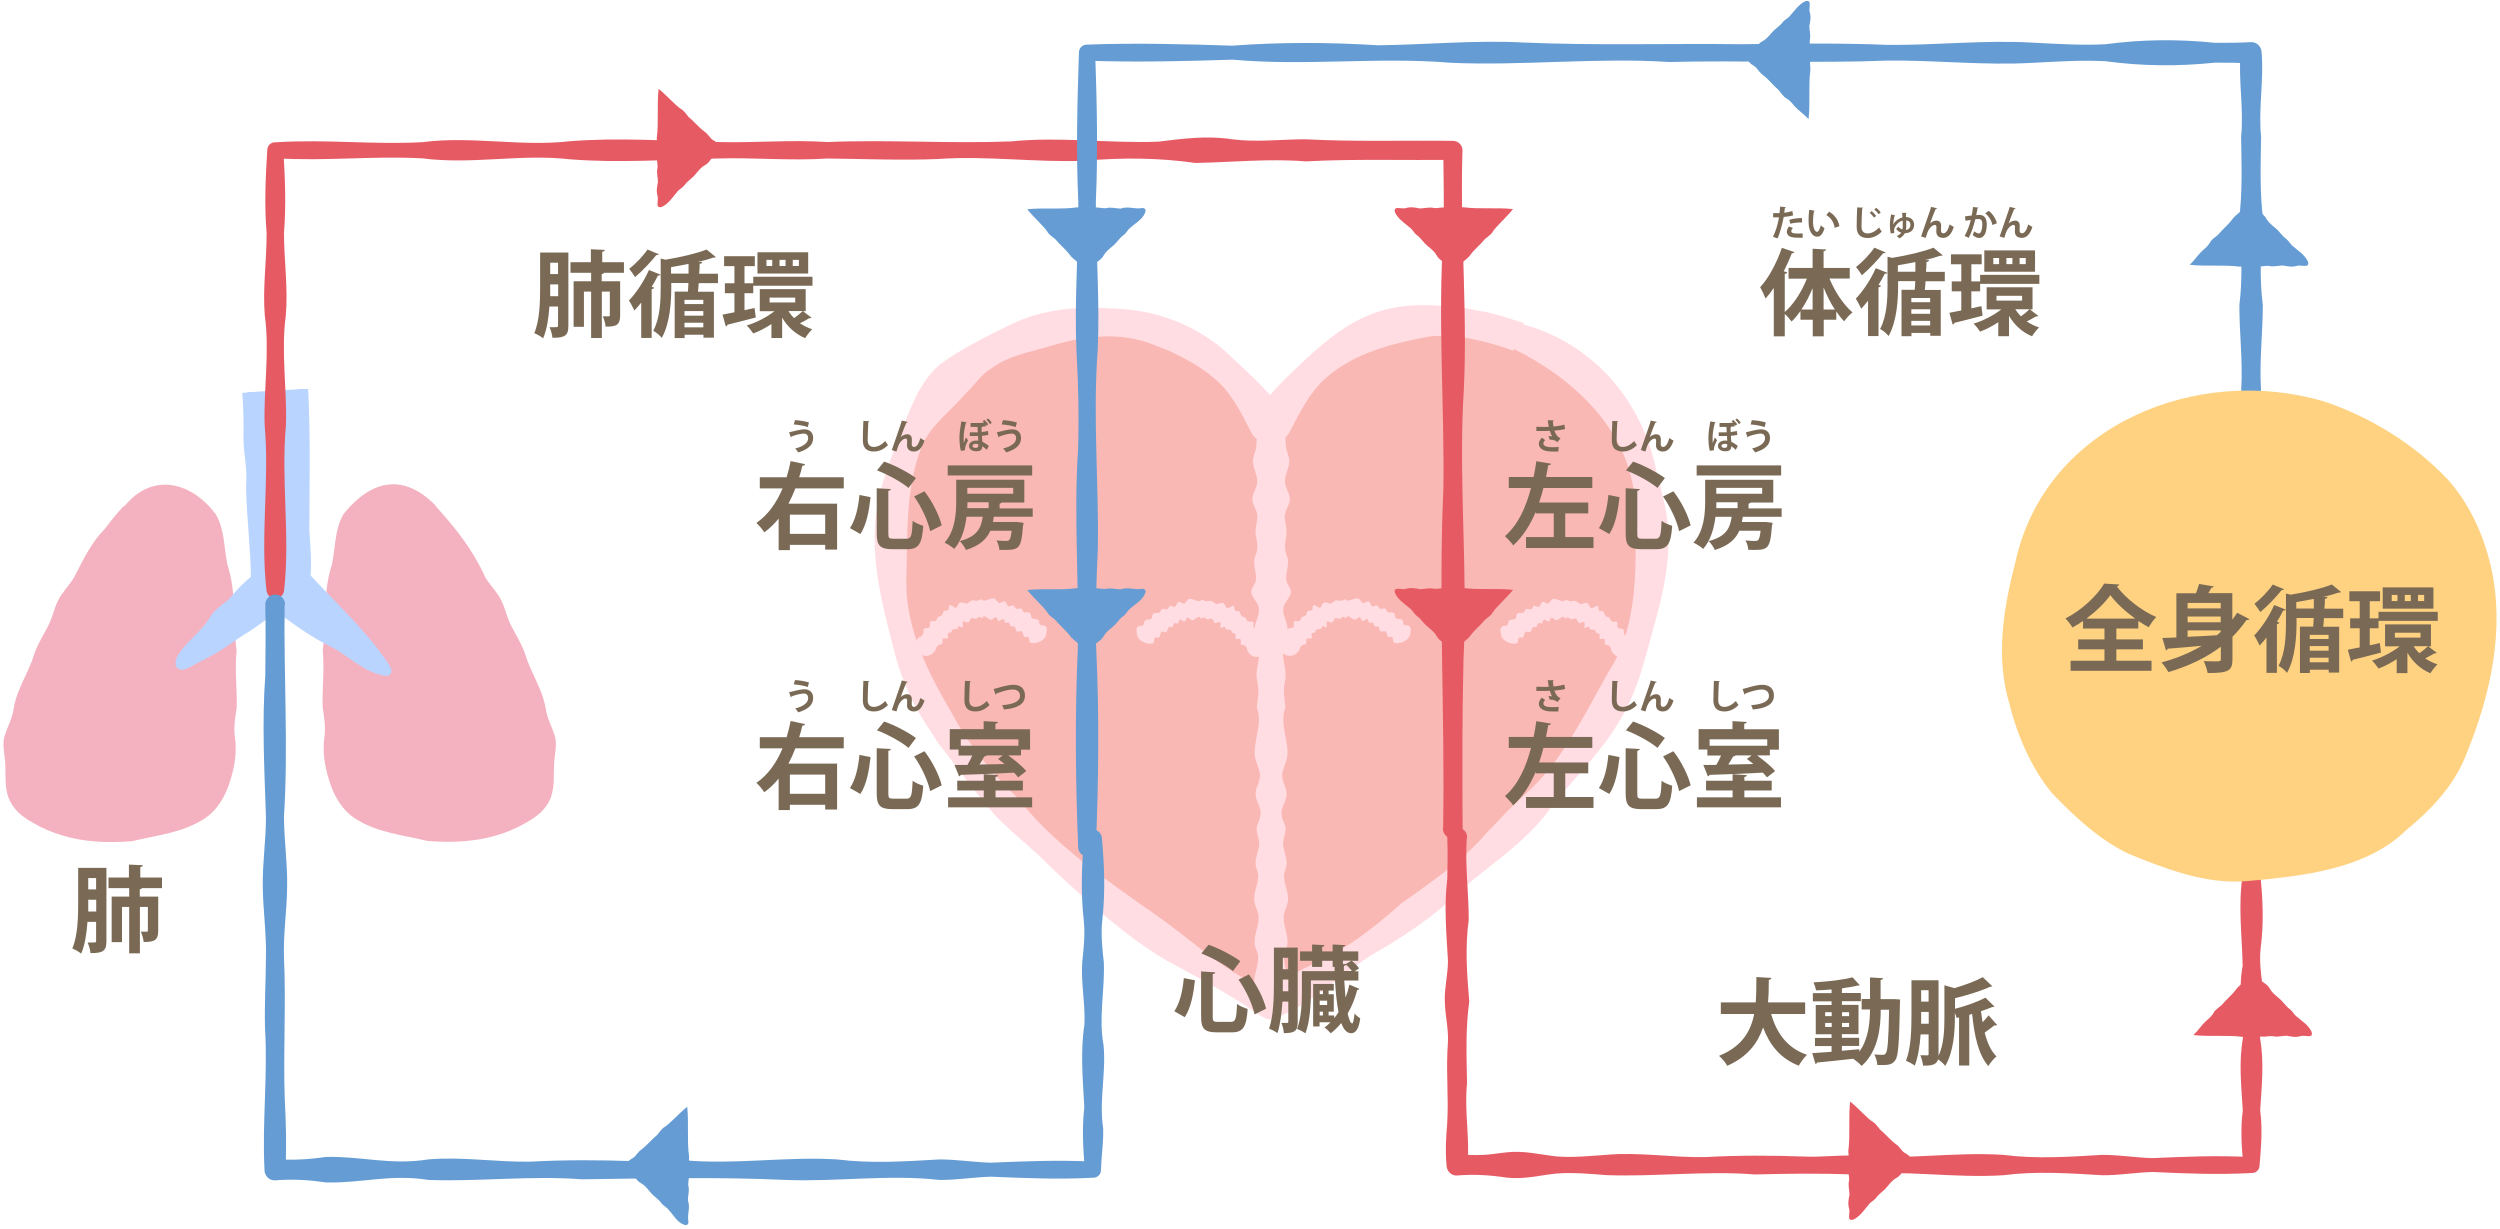 <svg width="478" height="235" viewBox="0 0 478 235" fill="none" xmlns="http://www.w3.org/2000/svg">
<g clip-path="url(#clip0_2060_84262)">
<path d="M24.747 97.855C16.547 106.055 -4.103 143.305 4.222 153.58C12.522 163.855 40.872 159.93 42.847 148.68C44.797 137.43 43.772 103.205 38.947 97.855C34.547 92.955 29.172 93.455 24.772 97.855H24.747Z" fill="#F4B2C1"/>
<path d="M25.898 99.006C23.323 101.356 21.724 104.681 19.849 107.581C17.099 110.631 16.099 113.281 14.498 116.856C12.198 119.681 10.948 123.031 9.473 126.331C7.623 129.431 7.298 133.106 5.798 136.356C5.024 137.981 5.024 139.806 4.973 141.556C4.824 143.256 3.599 144.831 3.623 146.556C3.549 148.256 4.149 149.906 4.848 151.156C7.098 156.031 12.198 157.231 17.148 157.831C20.599 158.581 24.099 157.731 27.573 157.656C32.574 156.581 37.224 154.181 40.724 150.731C41.849 149.381 41.623 147.656 41.623 146.031C41.574 144.256 41.974 142.506 42.349 140.731C42.724 138.956 42.574 137.131 42.298 135.331C42.273 131.731 42.648 128.156 41.974 124.556C42.048 120.631 41.824 117.731 41.048 113.831C40.748 110.331 40.998 106.631 39.474 103.356C38.898 101.856 38.449 100.431 37.824 98.981C35.173 94.681 28.599 95.956 25.898 99.031V99.006ZM23.748 96.856C29.023 90.231 36.548 92.056 41.224 98.281C42.998 101.231 42.798 104.806 43.498 108.031C45.298 113.556 44.423 118.681 45.248 124.406C44.849 128.081 45.373 131.731 45.248 135.356C44.949 137.181 44.673 138.981 44.898 140.831C45.324 143.556 44.923 146.506 44.048 149.131C43.224 152.081 41.523 155.031 38.923 156.631C34.648 159.331 29.898 159.681 25.299 160.831C18.523 161.381 11.948 160.731 5.949 157.106C4.248 156.131 2.474 154.731 1.649 152.581C0.874 150.506 1.099 148.456 1.024 146.556C1.024 144.656 0.349 142.631 0.849 140.781C1.423 138.981 2.373 137.331 2.623 135.406C3.224 131.706 5.498 128.606 6.548 125.056C7.149 123.306 8.123 121.731 8.973 120.106C9.899 118.531 10.248 116.631 11.024 114.981C11.799 113.306 13.198 111.981 14.149 110.431C15.848 107.131 17.398 103.781 20.049 101.106C21.174 99.606 22.323 98.181 23.674 96.731L23.799 96.856H23.748Z" fill="#F4B2C1"/>
<path d="M82.149 97.855C90.349 106.055 110.999 143.305 102.674 153.58C94.374 163.855 66.024 159.93 64.049 148.68C62.099 137.43 63.124 103.205 67.949 97.855C72.349 92.955 77.724 93.455 82.124 97.855H82.149Z" fill="#F4B2C1"/>
<path d="M83.275 96.731C87.1 100.956 90.5 105.231 92.8 110.406C93.75 111.981 95.15 113.281 95.925 114.956C96.7 116.631 97.05 118.506 97.975 120.081C98.825 121.706 99.8 123.281 100.4 125.031C101.45 128.581 103.7 131.681 104.325 135.381C104.575 137.281 105.525 138.956 106.1 140.731C106.6 142.606 105.925 144.606 105.925 146.506C105.85 148.406 106.05 150.456 105.3 152.531C104.475 154.681 102.7 156.081 101 157.056C95 160.681 88.425 161.331 81.65 160.781C77.05 159.631 72.3 159.281 68.025 156.581C65.425 154.956 63.725 152.031 62.9 149.081C62.05 146.456 61.625 143.506 62.05 140.781C62.275 138.931 61.975 137.131 61.7 135.306C61.55 131.656 62.075 128.031 61.7 124.356C62.525 118.606 61.65 113.506 63.45 107.981C64.15 104.756 63.95 101.181 65.725 98.231C71.15 91.531 77.325 90.531 83.325 96.706L83.275 96.731ZM81.125 98.881C77.525 95.706 70.8 94.556 68.7 99.881C68.3 101.031 67.875 102.156 67.45 103.331C65.925 106.631 66.175 110.306 65.875 113.806C65.1 117.706 64.875 120.631 64.95 124.531C64.825 126.331 64.45 128.106 64.425 129.906C65.025 133.606 64 137.106 64.55 140.706C64.9 142.481 65.325 144.231 65.275 146.006C65.275 147.656 65.05 149.381 66.175 150.706C69.675 154.156 74.325 156.556 79.325 157.631C82.8 157.731 86.3 158.581 89.75 157.806C94.7 157.206 99.825 156.031 102.05 151.131C102.725 149.881 103.325 148.231 103.275 146.531C103.275 144.806 102.075 143.206 101.925 141.531C101.85 139.781 101.875 137.981 101.1 136.331C99.6 133.081 99.3 129.406 97.425 126.306C95.95 123.006 94.725 119.656 92.4 116.831C90.8 113.231 89.825 110.581 87.05 107.556C85.95 106.156 85.325 104.431 84.3 102.981C83.275 101.556 82.175 100.131 81 98.981L81.125 98.856V98.881Z" fill="#F4B2C1"/>
<path d="M47.246 75.005L48.897 110.705C48.897 110.705 33.346 125.78 34.547 126.98C35.746 128.18 52.996 115.955 52.996 115.955C52.996 115.955 73.871 130.155 74.121 128.255C74.371 126.355 58.447 110.33 58.447 110.33L58.121 74.356" fill="#B8D4FF"/>
<path d="M48.197 74.956C48.972 86.981 49.222 98.956 49.872 110.981C48.622 112.506 47.222 113.906 45.697 115.206C44.297 116.356 43.547 118.156 42.072 119.231C39.822 120.656 38.147 123.031 36.622 125.156C36.472 125.381 35.672 126.381 35.547 126.656C35.447 126.756 35.472 127.006 35.397 126.581C35.272 126.206 34.847 126.081 34.822 126.131C36.197 125.981 37.697 125.031 38.947 124.256C41.922 122.206 45.172 120.531 47.997 118.306C49.372 117.531 51.272 116.281 52.497 115.281L52.947 114.956L53.447 115.281C58.772 118.206 63.347 122.331 68.772 125.056C70.372 125.756 72.347 127.081 73.797 127.656C73.797 127.656 73.797 127.656 73.697 127.706C73.622 127.706 73.372 127.956 73.372 128.106C73.322 128.256 73.397 128.231 73.372 128.156C72.747 126.606 71.372 125.431 70.247 124.206C66.347 119.606 62.097 115.231 57.772 111.006C57.422 110.731 57.547 110.756 57.497 110.356C57.222 101.356 57.647 92.356 57.147 83.381C57.047 80.381 57.072 77.381 57.247 74.381H58.922C59.372 83.356 59.172 92.356 59.147 101.356C59.322 104.356 59.622 107.331 59.372 110.356L59.097 109.706C64.247 115.356 70.022 120.506 74.272 126.931C74.547 127.431 74.897 127.756 74.822 128.506C74.747 129.006 74.147 129.306 73.772 129.256C69.322 128.531 66.597 125.206 62.722 123.381C59.072 121.531 55.822 119.106 52.522 116.706H53.472C51.197 118.056 49.022 120.031 46.697 121.306C44.497 122.781 42.147 124.556 39.772 125.706C38.572 126.306 37.272 127.081 36.047 127.681C35.247 128.031 34.097 128.456 33.597 127.206C33.422 125.656 34.297 125.006 34.972 123.956C36.772 121.831 38.972 120.131 40.372 117.681C41.397 116.131 43.197 115.331 44.347 113.906C45.522 112.506 46.797 111.206 48.247 110.081L47.972 110.806C47.972 104.856 47.122 98.906 47.047 92.956C47.347 89.956 46.622 87.006 46.547 84.031C46.622 81.056 46.547 78.081 46.322 75.106L48.197 75.031V74.956Z" fill="#B8D4FF"/>
<path d="M290.347 64.407C257.297 51.883 243.347 81.108 243.347 81.108H242.372C242.372 81.108 228.672 52.583 195.372 64.407C166.397 74.683 167.372 109.758 174.472 127.558C188.897 163.658 241.472 191.808 242.822 192.208C242.822 192.208 296.797 163.658 311.222 127.558C318.347 109.758 321.147 76.082 290.322 64.407H290.347Z" fill="#FAB8B4"/>
<path d="M289.348 67.057C284.273 65.257 279.023 63.882 273.623 64.282C266.523 65.607 259.173 67.307 253.523 72.257C250.323 75.057 248.323 79.307 246.548 82.632C245.723 84.232 244.023 84.807 242.373 84.632C240.973 84.632 239.773 83.782 239.198 82.632C237.473 79.207 235.373 74.832 231.923 72.157C229.548 70.057 226.473 68.507 223.648 67.132L220.673 65.957C214.573 63.457 207.748 64.107 201.523 65.957C197.373 67.257 192.898 67.882 189.373 70.557C187.498 71.657 186.373 73.657 184.823 75.032C182.123 78.282 178.398 80.857 176.473 84.807C172.998 93.082 173.573 102.282 173.273 111.132C173.223 120.357 177.448 128.582 181.973 136.332C185.173 142.357 189.598 147.782 194.498 152.507C201.523 161.507 211.548 168.282 220.823 174.807C228.223 179.932 234.823 186.657 243.548 189.632L241.548 189.832C244.398 187.907 247.423 186.082 250.598 184.557C257.148 181.757 262.698 177.382 267.998 172.682C273.673 168.607 279.598 164.707 284.173 159.307C286.648 156.832 288.898 154.182 291.573 151.907C299.473 144.907 303.498 135.207 308.773 126.407C313.548 117.232 312.698 106.332 312.648 96.432C311.898 82.607 301.273 72.582 289.473 66.732L289.373 67.007L289.348 67.057ZM291.248 62.032C304.648 65.682 314.048 76.657 316.748 90.257C317.298 91.807 317.673 94.107 318.098 95.707C319.973 103.082 318.698 110.732 316.773 117.757C314.773 124.782 313.298 132.357 309.223 138.532C305.348 144.907 299.848 149.782 295.598 155.657C291.098 161.432 284.873 165.357 279.473 170.057C274.348 175.182 268.348 179.107 262.098 182.682C255.923 186.757 250.623 192.132 243.548 194.782C242.298 195.282 241.123 194.182 240.098 193.632C234.748 189.832 228.923 186.857 223.173 183.732C215.098 178.982 207.848 172.307 201.023 165.907C197.723 162.457 193.898 159.607 190.548 156.207C186.598 151.782 183.123 146.782 179.398 142.107L177.423 139.057C174.723 135.007 172.673 130.532 171.323 125.832C168.898 116.407 166.098 106.807 167.673 96.982C168.523 92.082 170.423 87.482 172.173 82.882C173.998 78.357 175.673 73.157 179.698 69.682C183.873 66.632 188.423 64.457 192.998 62.157C199.223 59.057 206.298 58.482 213.123 59.007C221.448 59.257 229.448 62.407 235.398 68.207C239.148 71.807 242.948 74.832 245.573 79.557L242.398 77.557C242.723 77.557 243.048 77.557 243.373 77.557L240.173 79.582C242.623 74.882 246.373 71.907 249.998 68.357C253.598 65.082 257.548 61.832 262.323 60.032C267.073 58.157 272.323 58.082 277.173 58.632C279.323 58.582 282.298 59.432 284.423 59.707C286.773 60.282 289.048 61.057 291.373 61.757L291.273 62.032H291.248Z" fill="#FFDDE3"/>
<path d="M245.872 81.882C245.722 83.032 245.772 84.182 245.872 85.332C245.972 86.482 246.747 87.632 246.447 88.782C246.247 89.932 245.597 91.082 245.697 92.232C245.747 93.382 246.772 94.532 246.597 95.682C246.447 96.807 245.472 97.932 245.672 99.132C245.772 100.282 246.147 101.432 245.922 102.582C245.697 103.732 245.547 104.882 245.947 106.032C246.822 107.857 245.622 109.432 245.972 111.182C246.172 111.757 246.697 112.332 246.797 112.907C247.072 114.057 245.372 115.207 245.372 116.357C245.222 117.507 245.972 118.657 246.147 119.807C246.322 120.957 245.997 122.107 245.647 123.257C244.647 125.557 246.222 127.832 245.697 130.132C245.272 132.207 245.572 133.307 245.772 135.282C244.672 138.057 246.172 140.982 246.172 143.882C246.222 145.032 245.622 146.182 245.297 147.332C244.922 148.482 245.397 149.632 245.847 150.782C246.247 151.932 245.772 153.082 245.272 154.232C244.747 155.432 245.147 156.557 245.647 157.682C246.122 158.857 245.372 159.982 245.322 161.132C245.297 162.282 245.847 163.432 245.972 164.582C246.222 165.732 245.272 166.882 245.547 168.032C245.647 169.182 246.197 170.332 246.247 171.482C246.447 172.632 245.672 173.782 245.472 174.932C245.147 177.232 246.972 179.507 245.772 181.807C244.897 184.082 246.672 186.357 246.222 188.682C246.172 191.032 245.247 194.782 242.097 193.707C240.097 192.932 240.047 190.432 239.847 188.682C239.422 186.357 241.172 184.082 240.297 181.807C239.097 179.507 240.922 177.232 240.597 174.932C240.397 173.782 239.622 172.632 239.822 171.482C239.872 170.332 240.422 169.182 240.522 168.032C240.822 166.882 239.847 165.732 240.097 164.582C240.222 163.432 240.797 162.282 240.747 161.132C240.697 160.007 239.947 158.857 240.422 157.682C240.897 156.557 241.297 155.432 240.797 154.232C240.297 153.082 239.822 151.932 240.222 150.782C240.672 149.632 241.147 148.482 240.772 147.332C240.447 146.182 239.847 145.032 239.897 143.882C239.897 141.007 241.397 138.057 240.297 135.282C240.522 133.307 240.797 132.207 240.372 130.132C239.822 127.832 241.422 125.557 240.422 123.257C240.072 122.107 239.747 120.957 239.922 119.807C240.097 118.657 240.847 117.507 240.697 116.357C240.697 115.207 238.997 114.057 239.272 112.907C239.347 112.332 239.872 111.757 240.097 111.182C240.447 109.432 239.247 107.832 240.122 106.032C240.547 104.882 240.397 103.732 240.147 102.582C239.747 100.857 240.897 99.132 240.097 97.432C239.847 96.857 239.522 96.282 239.472 95.707C239.272 94.557 240.322 93.407 240.372 92.257C240.472 91.107 239.822 89.957 239.622 88.807C239.322 87.657 240.097 86.507 240.197 85.357C240.297 84.207 240.347 83.057 240.197 81.907C239.822 77.707 246.222 77.632 245.872 81.907V81.882Z" fill="#FFDDE3"/>
<path d="M175.972 121.807C176.222 121.632 176.372 121.382 176.522 121.107C176.647 120.857 176.422 120.282 176.772 120.182C177.072 120.057 177.597 120.107 177.747 119.857C177.922 119.632 177.622 118.932 177.922 118.782C178.247 118.657 178.897 118.907 178.997 118.607C179.172 118.357 179.197 117.957 179.547 117.882C179.872 117.807 180.172 117.707 180.247 117.307C180.372 116.382 181.097 117.032 181.372 116.507C181.422 116.307 181.372 115.932 181.497 115.782C181.672 115.432 182.522 116.307 182.772 116.182C183.072 116.132 183.147 115.557 183.397 115.307C183.647 115.082 184.047 115.207 184.397 115.307C185.147 115.732 185.497 114.582 186.197 114.807C187.272 114.957 186.872 114.782 187.597 114.582C187.747 114.582 187.922 114.832 188.072 114.857C188.672 114.832 189.347 114.382 189.997 114.407C190.322 114.432 190.572 114.882 190.822 115.157C191.072 115.457 191.422 115.207 191.822 115.007C192.197 114.832 192.397 115.282 192.572 115.657C192.722 116.107 193.097 115.932 193.522 115.757C193.922 115.607 193.997 116.182 194.222 116.357C194.472 116.507 194.922 116.307 195.222 116.357C195.572 116.357 195.472 117.082 195.822 117.057C196.122 117.157 196.547 117.007 196.822 117.157C197.147 117.232 197.097 117.782 197.222 118.082C197.547 118.607 198.747 118.032 198.697 119.032C198.697 119.457 198.997 119.557 199.397 119.557C200.322 119.607 200.222 120.532 200.022 121.332C199.772 122.507 198.197 123.107 197.247 122.957C196.447 122.957 197.122 121.632 196.297 121.782C195.397 122.057 195.797 120.857 195.272 120.682C194.997 120.632 194.522 120.882 194.372 120.682C194.197 120.507 194.197 120.107 194.022 119.882C193.922 119.582 193.397 119.982 193.272 119.732C193.097 119.557 193.072 119.132 192.847 119.032C192.597 118.957 192.197 119.307 192.122 118.907C192.022 118.532 191.897 118.182 191.547 118.457C191.222 118.657 190.897 118.932 190.772 118.557C190.647 118.232 190.472 117.857 190.197 118.057C189.922 118.232 189.647 118.557 189.422 118.482C188.972 118.457 188.547 117.782 188.122 117.832C187.847 118.057 187.847 118.357 187.447 118.007C187.197 117.857 186.997 118.057 186.797 118.207C186.447 118.657 185.722 117.682 185.497 118.507C185.347 118.782 185.247 119.082 184.972 119.032C184.722 119.032 184.322 118.682 184.147 118.857C183.922 118.957 184.272 120.032 183.997 120.007C183.872 120.007 183.597 119.782 183.422 119.732C183.247 119.682 183.197 119.807 183.147 119.932C183.147 120.657 181.972 119.932 181.972 120.707C181.897 120.957 181.547 120.957 181.322 121.057C181.047 121.132 181.322 121.732 181.222 121.982C181.147 122.232 180.497 121.932 180.297 122.107C180.097 122.257 180.247 122.707 180.197 122.982C180.197 123.307 179.647 123.157 179.447 123.332C179.247 123.482 179.072 123.657 178.997 123.907C178.697 124.982 177.597 125.632 176.522 125.332C174.872 124.932 174.522 122.582 175.922 121.707L175.972 121.807Z" fill="#FFDDE3"/>
<path d="M238.448 124.006C238.373 123.756 238.198 123.581 237.998 123.431C237.798 123.281 237.248 123.406 237.248 123.081C237.198 122.806 237.348 122.356 237.148 122.206C236.948 122.056 236.298 122.331 236.223 122.081C236.148 121.831 236.398 121.231 236.123 121.156C235.898 121.056 235.573 121.056 235.473 120.806C235.473 120.031 234.323 120.756 234.298 120.031C234.248 119.881 234.173 119.781 234.023 119.831C233.848 119.881 233.573 120.106 233.448 120.106C233.198 120.131 233.523 119.056 233.298 118.956C233.123 118.781 232.723 119.106 232.473 119.131C232.223 119.181 232.098 118.881 231.948 118.606C231.698 117.781 230.973 118.731 230.648 118.306C230.448 118.181 230.248 117.956 229.998 118.106C229.873 118.181 229.748 118.306 229.648 118.256C229.548 118.231 229.448 117.981 229.323 117.931C228.898 117.881 228.473 118.531 228.023 118.581C227.823 118.656 227.523 118.331 227.248 118.156C226.973 117.956 226.798 118.331 226.673 118.656C226.548 119.006 226.223 118.756 225.898 118.556C225.548 118.306 225.398 118.631 225.323 119.006C225.248 119.406 224.823 119.056 224.598 119.131C224.373 119.231 224.323 119.656 224.173 119.831C224.048 120.081 223.523 119.681 223.423 119.981C223.273 120.181 223.248 120.606 223.073 120.781C222.948 121.006 222.448 120.731 222.173 120.781C221.623 120.956 222.048 122.156 221.148 121.881C220.323 121.731 220.998 123.081 220.198 123.056C219.248 123.231 217.623 122.556 217.423 121.431C217.223 120.631 217.123 119.706 218.048 119.656C219.148 119.756 218.373 118.506 219.348 118.481C219.698 118.431 220.073 118.481 220.223 118.181C220.348 117.881 220.298 117.306 220.623 117.256C220.898 117.131 221.348 117.256 221.623 117.156C221.973 117.156 221.873 116.431 222.223 116.456C222.548 116.381 222.973 116.581 223.223 116.456C223.473 116.281 223.523 115.706 223.923 115.856C224.348 116.031 224.698 116.206 224.873 115.756C225.048 115.356 225.248 114.931 225.623 115.106C225.998 115.306 226.373 115.556 226.623 115.256C226.873 114.981 227.123 114.531 227.448 114.506C228.398 114.481 229.048 115.331 229.848 114.681C230.598 114.881 230.198 115.056 231.248 114.906C231.973 114.681 232.298 115.831 233.048 115.406C233.398 115.306 233.798 115.181 234.048 115.406C234.273 115.656 234.348 116.231 234.673 116.281C234.923 116.431 235.773 115.556 235.948 115.881C236.048 116.031 235.998 116.406 236.073 116.606C236.148 116.806 236.298 116.831 236.473 116.831C237.423 116.706 236.923 117.956 237.898 117.981C238.248 118.031 238.298 118.456 238.448 118.706C238.573 119.006 239.198 118.756 239.523 118.881C239.823 119.006 239.523 119.706 239.698 119.956C239.848 120.206 240.373 120.156 240.673 120.281C241.023 120.381 240.798 120.956 240.923 121.206C241.048 121.481 241.198 121.731 241.473 121.906C244.373 124.231 239.698 127.606 238.398 124.106L238.448 124.006Z" fill="#FFDDE3"/>
<path d="M245.546 121.807C245.796 121.632 245.946 121.382 246.096 121.107C246.221 120.857 245.996 120.282 246.346 120.182C246.646 120.057 247.171 120.107 247.321 119.857C247.496 119.632 247.196 118.932 247.496 118.782C247.821 118.657 248.471 118.907 248.571 118.607C248.746 118.357 248.771 117.957 249.121 117.882C249.446 117.807 249.746 117.707 249.821 117.307C249.946 116.382 250.671 117.032 250.946 116.507C250.996 116.307 250.946 115.932 251.071 115.782C251.246 115.432 252.096 116.307 252.346 116.182C252.646 116.132 252.721 115.557 252.971 115.307C253.221 115.082 253.621 115.207 253.971 115.307C254.721 115.732 255.071 114.582 255.771 114.807C256.846 114.957 256.446 114.782 257.171 114.582C257.321 114.582 257.496 114.832 257.646 114.857C258.246 114.832 258.921 114.382 259.571 114.407C259.896 114.432 260.146 114.882 260.396 115.157C260.646 115.457 260.996 115.207 261.396 115.007C261.771 114.832 261.971 115.282 262.146 115.657C262.296 116.107 262.671 115.932 263.096 115.757C263.496 115.607 263.571 116.182 263.796 116.357C264.046 116.507 264.496 116.307 264.796 116.357C265.146 116.357 265.046 117.082 265.396 117.057C265.696 117.157 266.121 117.007 266.396 117.157C266.721 117.232 266.671 117.782 266.796 118.082C267.121 118.607 268.321 118.032 268.271 119.032C268.271 119.457 268.571 119.557 268.971 119.557C269.896 119.607 269.796 120.532 269.596 121.332C269.346 122.507 267.771 123.107 266.821 122.957C266.021 122.957 266.696 121.632 265.871 121.782C264.971 122.057 265.371 120.857 264.846 120.682C264.571 120.632 264.096 120.882 263.946 120.682C263.771 120.507 263.771 120.107 263.596 119.882C263.496 119.582 262.971 119.982 262.846 119.732C262.671 119.557 262.646 119.132 262.421 119.032C262.171 118.957 261.771 119.307 261.696 118.907C261.596 118.532 261.471 118.182 261.121 118.457C260.796 118.657 260.471 118.932 260.346 118.557C260.221 118.232 260.046 117.857 259.771 118.057C259.146 118.557 259.021 118.632 258.371 118.157C258.171 118.032 257.921 117.757 257.696 117.832C257.571 117.882 257.471 118.132 257.371 118.157C257.271 118.207 257.146 118.082 257.021 118.007C256.771 117.857 256.571 118.057 256.371 118.207C256.021 118.657 255.296 117.682 255.071 118.507C254.921 118.782 254.821 119.082 254.546 119.032C254.296 119.032 253.896 118.682 253.721 118.857C253.496 118.957 253.846 120.032 253.571 120.007C253.446 120.007 253.171 119.782 252.996 119.732C252.821 119.682 252.771 119.807 252.721 119.932C252.721 120.657 251.546 119.932 251.546 120.707C251.471 120.957 251.121 120.957 250.896 121.057C250.621 121.132 250.896 121.732 250.796 121.982C250.721 122.232 250.071 121.932 249.871 122.107C249.671 122.257 249.821 122.707 249.771 122.982C249.771 123.307 249.221 123.157 249.021 123.332C248.821 123.482 248.646 123.657 248.571 123.907C248.271 124.982 247.171 125.632 246.096 125.332C244.446 124.932 244.096 122.582 245.496 121.707L245.546 121.807Z" fill="#FFDDE3"/>
<path d="M308.046 124.006C307.971 123.756 307.796 123.581 307.596 123.431C307.396 123.281 306.846 123.406 306.846 123.081C306.796 122.806 306.946 122.356 306.746 122.206C306.546 122.056 305.896 122.331 305.821 122.081C305.746 121.831 305.996 121.231 305.721 121.156C305.496 121.056 305.171 121.056 305.071 120.806C305.071 120.031 303.921 120.756 303.896 120.031C303.846 119.881 303.771 119.781 303.621 119.831C303.446 119.881 303.171 120.106 303.046 120.106C302.796 120.131 303.121 119.056 302.896 118.956C302.721 118.781 302.321 119.106 302.071 119.131C301.821 119.181 301.696 118.881 301.546 118.606C301.296 117.781 300.571 118.731 300.246 118.306C300.046 118.181 299.846 117.956 299.596 118.106C299.471 118.181 299.346 118.306 299.246 118.256C299.146 118.231 299.046 117.981 298.921 117.931C298.496 117.881 298.071 118.531 297.621 118.581C297.421 118.656 297.121 118.331 296.846 118.156C296.571 117.956 296.396 118.331 296.271 118.656C296.146 119.006 295.821 118.756 295.496 118.556C295.146 118.306 294.996 118.631 294.921 119.006C294.846 119.406 294.421 119.056 294.196 119.131C293.971 119.231 293.921 119.656 293.771 119.831C293.646 120.081 293.121 119.681 293.021 119.981C292.871 120.181 292.846 120.606 292.671 120.781C292.546 121.006 292.046 120.731 291.771 120.781C291.221 120.956 291.646 122.156 290.746 121.881C289.921 121.731 290.596 123.081 289.796 123.056C288.846 123.231 287.221 122.556 287.021 121.431C286.821 120.631 286.721 119.706 287.646 119.656C288.746 119.756 287.971 118.506 288.946 118.481C289.296 118.431 289.671 118.481 289.821 118.181C289.946 117.881 289.896 117.306 290.221 117.256C290.496 117.131 290.946 117.256 291.221 117.156C291.571 117.156 291.471 116.431 291.821 116.456C292.146 116.381 292.571 116.581 292.821 116.456C293.071 116.281 293.121 115.706 293.521 115.856C293.946 116.031 294.296 116.206 294.471 115.756C294.646 115.356 294.846 114.931 295.221 115.106C295.596 115.306 295.971 115.556 296.221 115.256C296.471 114.981 296.721 114.531 297.046 114.506C297.996 114.481 298.646 115.331 299.446 114.681C300.196 114.881 299.796 115.056 300.846 114.906C301.571 114.681 301.896 115.831 302.646 115.406C302.996 115.306 303.396 115.181 303.646 115.406C303.871 115.656 303.946 116.231 304.271 116.281C304.521 116.431 305.371 115.556 305.546 115.881C305.646 116.031 305.596 116.406 305.671 116.606C305.746 116.806 305.896 116.831 306.071 116.831C307.021 116.706 306.521 117.956 307.496 117.981C307.846 118.031 307.896 118.456 308.046 118.706C308.171 119.006 308.796 118.756 309.121 118.881C309.421 119.006 309.121 119.706 309.296 119.956C309.446 120.206 309.971 120.156 310.271 120.281C310.621 120.381 310.396 120.956 310.521 121.206C310.646 121.481 310.796 121.731 311.071 121.906C313.971 124.231 309.296 127.606 307.996 124.106L308.046 124.006Z" fill="#FFDDE3"/>
<path d="M353.697 53.256H349.797C350.822 55.781 352.472 58.256 354.197 59.731C353.697 60.131 352.972 60.856 352.622 61.431C352.072 60.906 351.572 60.256 351.097 59.556V61.131H348.697V64.306H346.597V61.131H344.247V59.481C343.697 60.231 343.147 60.931 342.547 61.481C342.247 61.056 341.697 60.431 341.247 60.031V64.306H339.147V55.056C338.647 55.806 338.122 56.481 337.572 57.081C337.372 56.531 336.847 55.431 336.547 54.906C338.122 53.231 339.722 50.256 340.697 47.381L343.097 48.206C343.022 48.356 342.872 48.431 342.597 48.431C342.147 49.581 341.622 50.756 341.047 51.881L341.722 52.056C341.697 52.206 341.572 52.356 341.247 52.356V59.656C342.947 58.181 344.497 55.756 345.472 53.281H341.972V51.231H346.572V47.556L349.147 47.706C349.147 47.856 348.997 48.006 348.672 48.031V51.231H353.672V53.281L353.697 53.256ZM346.572 55.081C345.972 56.556 345.247 57.981 344.422 59.181H346.572V55.081ZM348.672 59.181H350.822C349.997 57.931 349.272 56.456 348.672 54.956V59.181Z" fill="#7A6A55"/>
<path d="M357.17 64.305V57.505C356.745 58.056 356.295 58.556 355.87 59.031C355.645 58.581 355.145 57.556 354.82 57.105C356.145 55.755 357.695 53.456 358.645 51.281L360.87 52.156C360.795 52.281 360.62 52.355 360.37 52.331C360.02 53.031 359.62 53.781 359.17 54.48L359.645 54.63C359.595 54.781 359.47 54.906 359.17 54.931V64.255H357.145L357.17 64.305ZM360.545 48.255C360.445 48.38 360.32 48.456 360.07 48.406C359.07 49.656 357.395 51.456 355.995 52.63C355.745 52.206 355.195 51.431 354.87 51.056C356.095 50.105 357.595 48.531 358.37 47.355L360.57 48.281L360.545 48.255ZM371.87 53.781H368.17C368.145 54.355 368.07 54.931 368.02 55.431H371.07V64.206H369.07V63.656H365.47V64.281H363.57V55.406H366.095C366.145 54.906 366.17 54.355 366.195 53.755H362.92V54.581C362.92 57.281 362.695 61.431 361.095 64.255C360.795 63.831 359.97 63.13 359.47 62.906C360.795 60.431 360.895 57.081 360.895 54.581V49.081L361.795 49.306C364.67 48.831 367.82 48.105 369.67 47.355L371.445 48.806C371.445 48.806 371.295 48.906 371.145 48.906C371.07 48.906 371.02 48.906 370.945 48.906C370.12 49.206 369.12 49.48 368.02 49.73H368.82C368.82 49.956 368.67 50.056 368.345 50.081C368.345 50.681 368.32 51.331 368.245 51.98H371.845V53.806L371.87 53.781ZM362.895 51.956H366.22C366.22 51.331 366.22 50.706 366.22 50.105C365.12 50.331 363.97 50.531 362.87 50.73V51.98L362.895 51.956ZM369.045 57.781V56.98H365.445V57.781H369.045ZM369.045 60.005V59.13H365.445V60.005H369.045ZM365.445 62.23H369.045V61.355H365.445V62.23Z" fill="#7A6A55"/>
<path d="M378.848 58.531L379.073 60.356C377.098 60.881 374.998 61.406 373.673 61.731C373.648 61.881 373.523 62.031 373.348 62.056L372.723 59.806C373.348 59.681 374.148 59.531 374.998 59.356V55.706H373.173V53.806H374.998V50.531H373.023V48.631H378.898V50.531H376.923V53.806H378.598V55.706H376.923V58.956L378.848 58.531ZM388.073 59.131L389.748 60.406C389.748 60.406 389.573 60.506 389.448 60.506C389.398 60.506 389.323 60.506 389.273 60.506C388.848 60.756 388.123 61.181 387.523 61.456C388.223 61.931 389.023 62.331 389.873 62.606C389.423 63.031 388.823 63.781 388.523 64.306C386.673 63.531 385.148 62.156 384.123 60.381V64.281H382.073V61.606C380.948 62.356 379.748 62.981 378.598 63.406C378.298 62.956 377.748 62.256 377.348 61.881C379.173 61.331 381.173 60.306 382.648 59.156H379.848V54.931H388.623V59.156H388.073V59.131ZM378.598 52.556H389.923V54.281H378.598V52.556ZM389.098 47.881V51.956H379.398V47.881H389.098ZM382.223 50.506V49.331H381.123V50.506H382.223ZM381.723 56.556V57.481H386.623V56.556H381.723ZM384.773 50.506V49.331H383.623V50.506H384.773ZM385.323 59.131C385.623 59.606 385.998 60.081 386.398 60.481C386.948 60.106 387.648 59.531 388.048 59.131H385.323ZM387.323 50.506V49.331H386.148V50.506H387.323Z" fill="#7A6A55"/>
<path d="M342.896 41.156C342.371 41.331 341.696 41.431 341.046 41.481C340.771 42.906 340.371 44.456 339.871 45.581L338.996 45.281C339.521 44.206 339.921 42.906 340.146 41.556C340.046 41.556 339.546 41.556 339.421 41.556C339.271 41.556 339.146 41.556 339.021 41.556V40.756C339.221 40.756 339.571 40.756 339.896 40.756C339.996 40.756 340.121 40.756 340.246 40.756C340.296 40.356 340.346 39.906 340.371 39.506L341.471 39.606C341.471 39.606 341.371 39.756 341.271 39.756C341.246 40.006 341.171 40.356 341.146 40.681C341.671 40.606 342.246 40.506 342.696 40.331L342.846 41.181L342.896 41.156ZM344.696 45.456C344.496 45.456 344.246 45.456 343.996 45.456C343.471 45.456 342.921 45.431 342.546 45.331C341.946 45.181 341.646 44.781 341.646 44.306C341.646 43.981 341.796 43.631 342.071 43.306L342.796 43.581C342.596 43.806 342.496 44.006 342.496 44.181C342.496 44.556 342.846 44.656 343.871 44.656C344.146 44.656 344.421 44.656 344.671 44.631V45.481L344.696 45.456ZM342.121 42.031C342.796 41.806 343.746 41.681 344.546 41.706V42.531C343.821 42.531 342.996 42.581 342.296 42.781L342.121 42.056V42.031Z" fill="#7A6A55"/>
<path d="M346.997 40.306C346.997 40.306 346.897 40.406 346.822 40.431C346.722 40.956 346.647 41.681 346.647 42.306C346.647 43.806 347.072 44.331 347.472 44.331C347.697 44.331 347.997 43.656 348.147 43.081C348.297 43.23 348.647 43.505 348.847 43.63C348.522 44.755 348.072 45.255 347.447 45.255C346.397 45.255 345.872 43.956 345.822 42.831C345.822 42.581 345.797 42.331 345.797 42.056C345.797 41.431 345.847 40.755 345.922 40.105L347.047 40.306H346.997ZM350.797 43.581C350.597 42.355 350.022 41.63 349.197 41.13L349.722 40.48C350.672 41.005 351.472 41.931 351.697 43.255L350.797 43.556V43.581Z" fill="#7A6A55"/>
<path d="M356.246 39.706C356.246 39.706 356.171 39.831 356.046 39.856C355.996 40.756 355.921 42.356 355.921 43.356C355.921 44.231 356.371 44.631 357.096 44.631C357.771 44.631 358.521 44.281 359.296 43.506C359.396 43.706 359.671 44.131 359.796 44.281C358.946 45.131 358.046 45.506 357.096 45.506C355.596 45.506 354.996 44.681 354.996 43.356C354.996 42.456 355.046 40.481 355.096 39.656L356.271 39.706H356.246ZM357.871 40.381C358.171 40.606 358.521 41.031 358.721 41.281L358.321 41.606C358.146 41.356 357.746 40.906 357.496 40.681L357.871 40.356V40.381ZM358.746 39.731C359.046 39.981 359.421 40.356 359.596 40.631L359.196 40.956C359.046 40.706 358.621 40.281 358.371 40.056L358.721 39.731H358.746Z" fill="#7A6A55"/>
<path d="M361.973 42.93C362.248 42.355 363.023 41.755 363.748 41.58C363.748 41.305 363.723 40.98 363.673 40.705H364.548C364.548 40.705 364.498 40.83 364.423 40.855C364.423 41.03 364.423 41.33 364.423 41.505C365.248 41.505 365.973 42.005 365.973 42.955C365.973 43.955 365.323 44.58 364.223 44.58C364.048 44.905 363.698 45.305 363.173 45.58C363.048 45.455 362.773 45.205 362.673 45.13C363.048 44.955 363.373 44.705 363.523 44.48C363.148 44.38 362.773 44.13 362.548 43.755C362.673 43.655 362.873 43.48 362.998 43.33C363.173 43.605 363.498 43.83 363.748 43.855C363.798 43.63 363.798 43.33 363.798 43.08C363.798 42.805 363.798 42.53 363.798 42.18C363.273 42.28 362.648 42.73 362.248 43.555C362.198 43.68 362.148 43.88 362.148 44.105C362.148 44.255 362.148 44.405 362.173 44.555L361.498 44.63C361.398 44.13 361.348 43.555 361.348 43.005C361.348 42.38 361.448 41.605 361.573 41.005L362.348 41.155C362.348 41.155 362.298 41.23 362.248 41.23C362.123 41.63 361.998 42.38 361.973 42.93ZM364.473 42.13C364.473 42.48 364.473 42.855 364.473 43.13C364.473 43.405 364.473 43.755 364.398 43.955C364.923 43.93 365.273 43.555 365.273 42.98C365.273 42.53 364.998 42.155 364.448 42.155L364.473 42.13Z" fill="#7A6A55"/>
<path d="M367.32 45.182C367.745 43.957 368.595 41.457 368.82 40.832C368.97 40.457 369.17 39.782 369.22 39.557L370.37 39.832C370.37 39.832 370.245 40.007 370.07 40.007C369.795 40.657 369.245 42.057 369.02 42.732C369.395 42.357 369.87 42.182 370.27 42.182C370.845 42.182 371.145 42.557 371.145 43.182C371.145 43.307 371.12 43.907 371.12 44.032C371.12 44.432 371.27 44.607 371.57 44.607C372.07 44.607 372.47 44.007 372.77 42.907C373.02 43.082 373.295 43.257 373.57 43.382C373.145 44.682 372.52 45.482 371.545 45.482C370.72 45.482 370.22 45.032 370.22 44.307C370.22 44.182 370.245 43.582 370.245 43.457C370.245 43.157 370.145 43.007 369.97 43.007C369.32 43.007 368.67 43.957 368.495 44.532C368.395 44.807 368.295 45.132 368.195 45.482L367.32 45.207V45.182Z" fill="#7A6A55"/>
<path d="M378.32 39.68C378.32 39.68 378.22 39.805 378.095 39.83C378.045 40.155 377.945 40.755 377.845 41.13C378.02 41.13 378.27 41.08 378.395 41.08C379.52 41.08 379.87 41.855 379.87 42.93C379.845 44.43 379.42 45.505 378.395 45.505C378.12 45.505 377.72 45.38 377.17 44.955C377.27 44.755 377.395 44.455 377.445 44.23C377.92 44.555 378.17 44.63 378.345 44.63C378.62 44.63 378.77 44.405 378.87 44.005C378.97 43.705 379.02 43.13 379.02 42.88C379.02 42.205 378.82 41.88 378.32 41.88C378.145 41.88 377.92 41.88 377.67 41.93C377.37 43.18 376.995 44.38 376.42 45.48L375.645 45.105C376.195 44.105 376.545 43.155 376.82 42.055C376.57 42.105 376.095 42.155 375.795 42.205L375.72 41.355L376.995 41.205C377.095 40.705 377.17 40.13 377.245 39.58L378.345 39.705L378.32 39.68ZM380.945 43.03C380.795 42.13 380.195 41.28 379.595 40.78L380.245 40.305C380.945 40.83 381.645 41.83 381.795 42.705L380.92 43.03H380.945Z" fill="#7A6A55"/>
<path d="M382.348 45.182C382.773 43.957 383.623 41.457 383.848 40.832C383.998 40.457 384.198 39.782 384.248 39.557L385.398 39.832C385.398 39.832 385.273 40.007 385.098 40.007C384.823 40.657 384.273 42.057 384.048 42.732C384.423 42.357 384.898 42.182 385.298 42.182C385.873 42.182 386.173 42.557 386.173 43.182C386.173 43.307 386.148 43.907 386.148 44.032C386.148 44.432 386.298 44.607 386.598 44.607C387.098 44.607 387.498 44.007 387.798 42.907C388.048 43.082 388.323 43.257 388.598 43.382C388.173 44.682 387.548 45.482 386.573 45.482C385.748 45.482 385.248 45.032 385.248 44.307C385.248 44.182 385.273 43.582 385.273 43.457C385.273 43.157 385.173 43.007 384.998 43.007C384.348 43.007 383.698 43.957 383.523 44.532C383.423 44.807 383.323 45.132 383.223 45.482L382.348 45.207V45.182Z" fill="#7A6A55"/>
<path d="M345.122 193.882H338.647C339.697 197.607 341.797 200.432 345.497 201.682C344.972 202.157 344.272 203.132 343.922 203.757C340.472 202.407 338.422 199.932 337.097 196.457C336.097 199.407 334.172 202.057 330.247 203.782C329.922 203.157 329.272 202.382 328.672 201.882C333.072 200.107 334.747 197.182 335.397 193.882H329.022V191.657H335.697C335.822 190.057 335.797 188.407 335.822 186.807L338.697 186.982C338.672 187.182 338.497 187.307 338.197 187.357C338.197 188.732 338.172 190.207 338.047 191.657H345.147V193.882H345.122Z" fill="#7A6A55"/>
<path d="M362.171 191.032L363.296 191.107C363.296 191.257 363.296 191.532 363.271 191.782C363.121 199.282 362.971 201.907 362.396 202.682C361.771 203.607 361.121 203.682 358.946 203.632C358.921 203.032 358.671 202.182 358.371 201.607C359.046 201.682 359.646 201.682 359.996 201.682C360.246 201.682 360.421 201.607 360.571 201.382C360.921 200.907 361.096 198.782 361.196 193.057H359.596C359.596 196.582 359.096 201.007 355.946 203.807C355.596 203.407 354.821 202.757 354.321 202.432H354.346C351.746 202.732 349.171 202.982 347.421 203.157C347.396 203.307 347.271 203.407 347.121 203.432L346.496 201.357C347.496 201.307 348.771 201.207 350.196 201.107V200.007H347.021V198.457H350.196V197.757H347.171V192.157H350.196V191.457H346.621V189.882H350.196V189.182C349.196 189.282 348.171 189.332 347.221 189.357C347.171 188.932 346.921 188.257 346.746 187.832C349.371 187.682 352.421 187.357 354.196 186.857L355.596 188.382C355.596 188.382 355.471 188.432 355.371 188.432C355.321 188.432 355.271 188.432 355.196 188.432C354.446 188.632 353.496 188.782 352.496 188.907C352.421 188.957 352.321 189.007 352.171 189.007V189.857H355.796V191.432H352.171V192.132H355.346V197.732H352.171V198.432H355.471V199.982H352.171V200.907C353.271 200.807 354.396 200.707 355.496 200.607V201.082C357.271 198.657 357.521 195.482 357.546 193.007H355.946V191.007H357.546V186.882L360.046 187.032C360.046 187.207 359.896 187.307 359.571 187.382V191.032H362.146H362.171ZM348.971 193.532V194.282H350.221V193.532H348.971ZM348.971 196.357H350.221V195.582H348.971V196.357ZM353.546 193.532H352.196V194.282H353.546V193.532ZM353.546 196.357V195.582H352.196V196.357H353.546Z" fill="#7A6A55"/>
<path d="M381.397 192.457C381.272 192.532 381.172 192.532 380.922 192.532C380.297 192.807 379.572 193.082 378.772 193.332C378.872 194.057 378.947 194.782 379.072 195.457C379.497 195.007 379.947 194.507 380.222 194.132L381.847 195.982C381.847 195.982 381.672 196.082 381.547 196.082C381.472 196.082 381.397 196.082 381.297 196.057C380.872 196.407 380.122 196.982 379.472 197.432C379.947 199.332 380.672 200.957 381.722 201.982C381.247 202.382 380.497 203.232 380.172 203.832C378.272 201.682 377.497 198.057 377.072 193.857L376.522 194.032V203.732H374.572V194.532L374.097 194.632C374.047 194.357 373.922 194.032 373.772 193.682V194.532C373.772 197.132 373.547 201.132 371.922 203.807C371.672 203.432 371.047 202.857 370.547 202.557C370.247 203.732 368.972 203.757 367.697 203.757C367.647 203.232 367.397 202.307 367.172 201.757C367.722 201.782 368.297 201.782 368.497 201.782C368.697 201.782 368.747 201.707 368.747 201.482V197.782H367.222C367.072 199.907 366.747 202.107 366.097 203.757C365.747 203.457 364.897 203.007 364.422 202.807C365.422 200.307 365.472 196.657 365.472 194.007V187.432H370.647V201.882C371.697 199.632 371.772 196.757 371.772 194.532V188.382L373.672 188.932C375.722 188.332 377.747 187.582 379.097 186.832L380.947 188.582C380.947 188.582 380.647 188.682 380.472 188.682C378.772 189.482 376.197 190.257 373.797 190.857V192.882C375.922 192.332 378.197 191.507 379.622 190.757L381.397 192.507V192.457ZM367.322 193.482C367.322 194.607 367.322 195.107 367.322 195.732H368.772V193.482H367.347H367.322ZM368.747 189.332H367.322V191.507H368.747V189.332Z" fill="#7A6A55"/>
<path d="M224.525 193.358C225.6 191.783 226.125 189.433 226.35 187.008L228.475 187.433C228.2 189.933 227.725 192.708 226.525 194.483L224.5 193.333L224.525 193.358ZM229.625 185.733L232.35 185.908C232.35 186.058 232.2 186.208 231.875 186.258V194.383C231.875 195.258 232 195.383 232.875 195.383H235.35C236.25 195.383 236.4 194.808 236.525 191.958C237.025 192.358 237.95 192.733 238.55 192.908C238.325 196.283 237.725 197.383 235.55 197.383H232.6C230.275 197.383 229.65 196.658 229.65 194.383V185.733H229.625ZM235.75 185.683C234.375 184.533 231.825 183.133 229.7 182.308L231.075 180.633C233.225 181.383 235.725 182.733 237.15 183.783L235.725 185.683H235.75ZM239.875 193.958C239.5 192.108 238.225 189.308 236.8 187.308L238.775 186.308C240.325 188.308 241.625 190.958 242.075 192.858L239.875 193.958Z" fill="#7A6A55"/>
<path d="M248.123 181.207V195.382C248.123 197.207 247.448 197.532 245.473 197.532C245.448 197.007 245.248 196.107 244.998 195.582C245.473 195.582 245.923 195.582 246.098 195.582C246.273 195.582 246.323 195.532 246.323 195.307V191.507H245.198C245.073 193.632 244.798 195.857 244.248 197.532C243.898 197.257 243.098 196.832 242.648 196.682C243.523 194.132 243.573 190.457 243.573 187.782V181.182H248.173L248.123 181.207ZM245.273 187.282C245.273 188.482 245.273 188.932 245.273 189.532H246.323V187.282H245.298H245.273ZM246.298 183.132H245.273V185.307H246.298V183.132ZM257.023 187.432C257.098 188.557 257.173 189.707 257.273 190.757C257.573 189.982 257.823 189.132 257.998 188.257L259.898 189.057C259.848 189.207 259.723 189.282 259.498 189.282C259.073 190.907 258.473 192.432 257.673 193.782C257.898 194.832 258.223 195.682 258.548 195.682C258.723 195.682 258.873 194.832 258.998 193.782C259.273 194.132 259.773 194.532 260.073 194.707C259.848 196.657 259.198 197.557 258.373 197.557C257.373 197.557 256.798 196.582 256.448 195.607C255.823 196.357 255.148 197.032 254.448 197.557C254.173 197.257 253.648 196.732 253.248 196.457C253.648 196.157 254.048 195.832 254.398 195.457H252.298V196.257H251.073V188.132H255.023V189.407H254.023V190.107H255.023V193.432H254.023V194.157H255.098V194.682C255.398 194.332 255.648 193.957 255.923 193.532C255.573 191.732 255.373 189.557 255.248 187.457H250.648V189.457C250.648 191.782 250.498 195.257 249.598 197.582C249.248 197.307 248.423 196.882 247.998 196.732C248.848 194.582 248.923 191.557 248.923 189.457V185.682H255.173V184.882H254.798V183.707H252.798V184.882H250.873V183.707H248.573V181.907H250.873V180.582L253.248 180.707C253.248 180.857 253.123 180.982 252.798 181.032V181.907H254.798V180.582L257.198 180.707C257.198 180.857 257.048 180.982 256.748 181.032V181.907H259.698V183.707H258.473C258.998 184.132 259.573 184.707 259.848 185.157L258.998 185.707H259.723V187.482H256.998L257.023 187.432ZM252.948 189.382H252.323V190.082H252.948V189.382ZM253.748 191.332H252.323V192.157H253.748V191.332ZM252.323 193.432V194.157H252.948V193.432H252.323ZM258.398 183.682H256.773V184.332H257.273L258.398 183.682ZM258.473 185.657C258.198 185.257 257.798 184.807 257.373 184.457C257.348 184.557 257.198 184.657 256.948 184.682V185.657H258.448H258.473Z" fill="#7A6A55"/>
<path d="M108.673 48.306V62.306C108.673 64.006 108.173 64.631 105.623 64.581C105.598 64.031 105.323 63.081 105.073 62.556C105.373 62.556 105.648 62.556 105.898 62.556C106.623 62.556 106.698 62.556 106.698 62.256V58.606H105.048C104.898 60.756 104.573 63.006 103.848 64.681C103.473 64.356 102.623 63.881 102.148 63.706C103.223 61.206 103.273 57.556 103.273 54.881V48.281H108.648L108.673 48.306ZM105.198 54.381C105.198 55.556 105.198 56.031 105.198 56.631H106.723V54.381H105.223H105.198ZM106.698 50.231H105.198V52.406H106.698V50.231ZM119.273 52.156H115.498C115.448 52.281 115.298 52.381 115.048 52.406V53.781H118.573V60.306C118.573 62.181 117.798 62.456 115.798 62.456C115.748 61.881 115.498 61.031 115.248 60.481C115.723 60.481 116.198 60.481 116.373 60.481C116.523 60.481 116.598 60.431 116.598 60.256V55.756H115.073V64.631H113.023V55.756H111.648V62.481H109.673V53.781H113.023V52.156H109.073V50.131H112.973V47.656L115.623 47.781C115.623 47.981 115.473 48.081 115.148 48.131V50.131H119.298V52.156H119.273Z" fill="#7A6A55"/>
<path d="M122.6 64.657V57.857C122.175 58.407 121.725 58.907 121.3 59.382C121.075 58.932 120.575 57.907 120.25 57.457C121.575 56.107 123.125 53.807 124.075 51.632L126.3 52.507C126.225 52.632 126.05 52.707 125.8 52.682C125.45 53.382 125.05 54.132 124.6 54.832L125.075 54.982C125.025 55.132 124.9 55.257 124.6 55.282V64.607H122.575L122.6 64.657ZM125.975 48.607C125.875 48.732 125.75 48.807 125.5 48.757C124.5 50.007 122.825 51.807 121.425 52.982C121.175 52.557 120.625 51.782 120.3 51.407C121.525 50.457 123.025 48.882 123.8 47.707L126 48.632L125.975 48.607ZM137.3 54.132H133.6C133.575 54.707 133.5 55.282 133.45 55.782H136.5V64.557H134.5V64.007H130.9V64.632H129V55.757H131.525C131.575 55.257 131.6 54.707 131.625 54.107H128.35V54.932C128.35 57.632 128.125 61.782 126.525 64.607C126.225 64.182 125.4 63.482 124.9 63.257C126.225 60.782 126.325 57.432 126.325 54.932V49.432L127.225 49.657C130.1 49.182 133.25 48.457 135.1 47.707L136.875 49.157C136.875 49.157 136.725 49.257 136.575 49.257C136.5 49.257 136.45 49.257 136.375 49.257C135.55 49.557 134.55 49.832 133.45 50.082H134.25C134.25 50.307 134.1 50.407 133.775 50.432C133.775 51.032 133.75 51.682 133.675 52.332H137.275V54.157L137.3 54.132ZM128.325 52.307H131.65C131.65 51.682 131.65 51.057 131.65 50.457C130.55 50.682 129.4 50.882 128.3 51.082V52.332L128.325 52.307ZM134.475 58.132V57.332H130.875V58.132H134.475ZM134.475 60.357V59.482H130.875V60.357H134.475ZM130.875 62.582H134.475V61.707H130.875V62.582Z" fill="#7A6A55"/>
<path d="M144.273 58.88L144.498 60.706C142.523 61.23 140.423 61.755 139.098 62.081C139.073 62.23 138.948 62.38 138.773 62.406L138.148 60.156C138.773 60.031 139.573 59.88 140.423 59.706V56.056H138.598V54.156H140.423V50.88H138.448V48.98H144.323V50.88H142.348V54.156H144.023V56.056H142.348V59.306L144.273 58.88ZM153.498 59.48L155.173 60.755C155.173 60.755 154.998 60.855 154.873 60.855C154.823 60.855 154.748 60.855 154.698 60.855C154.273 61.105 153.548 61.531 152.948 61.806C153.648 62.281 154.448 62.681 155.298 62.956C154.848 63.38 154.248 64.13 153.948 64.656C152.098 63.88 150.573 62.505 149.548 60.73V64.63H147.498V61.956C146.373 62.706 145.173 63.331 144.023 63.755C143.723 63.306 143.173 62.605 142.773 62.23C144.598 61.681 146.598 60.656 148.073 59.505H145.273V55.281H154.048V59.505H153.498V59.48ZM144.023 52.906H155.348V54.63H144.023V52.906ZM154.523 48.23V52.306H144.823V48.23H154.523ZM147.648 50.855V49.681H146.548V50.855H147.648ZM147.148 56.906V57.831H152.048V56.906H147.148ZM150.198 50.855V49.681H149.048V50.855H150.198ZM150.748 59.48C151.048 59.956 151.423 60.431 151.823 60.831C152.373 60.456 153.073 59.88 153.473 59.48H150.748ZM152.748 50.855V49.681H151.573V50.855H152.748Z" fill="#7A6A55"/>
<path d="M20.349 165.957V179.957C20.349 181.657 19.849 182.282 17.299 182.232C17.274 181.682 16.999 180.732 16.749 180.207C17.049 180.207 17.324 180.207 17.574 180.207C18.299 180.207 18.374 180.207 18.374 179.907V176.257H16.724C16.574 178.407 16.249 180.657 15.524 182.332C15.149 182.007 14.299 181.532 13.824 181.357C14.899 178.857 14.949 175.207 14.949 172.532V165.932H20.324L20.349 165.957ZM16.874 172.032C16.874 173.207 16.874 173.682 16.874 174.282H18.399V172.032H16.899H16.874ZM18.374 167.882H16.874V170.057H18.374V167.882ZM30.949 169.807H27.174C27.174 169.807 26.974 170.032 26.724 170.057V171.432H30.249V177.957C30.249 179.832 29.474 180.107 27.474 180.107C27.424 179.532 27.174 178.682 26.924 178.132C27.399 178.132 27.874 178.132 28.049 178.132C28.199 178.132 28.274 178.082 28.274 177.907V173.407H26.749V182.282H24.699V173.407H23.324V180.132H21.349V171.432H24.699V169.807H20.749V167.782H24.649V165.307L27.299 165.432C27.299 165.632 27.149 165.732 26.824 165.782V167.782H30.974V169.807H30.949Z" fill="#7A6A55"/>
<path d="M280.448 160.232C280.098 165.457 280.823 170.657 280.823 175.857C280.098 181.107 280.473 186.282 280.923 191.482C280.198 196.682 280.398 201.882 280.498 207.107C279.948 212.332 281.048 217.532 280.598 222.732L278.573 220.707C280.148 220.807 281.748 220.882 283.323 220.832C284.898 220.782 286.498 220.482 288.073 220.332C291.248 219.932 294.398 220.757 297.573 221.107C300.748 221.357 303.898 221.032 307.073 220.807C313.398 220.232 319.723 221.357 326.048 221.232C332.373 220.882 338.698 220.907 345.023 221.132C348.198 221.282 351.348 220.832 354.523 220.957C363.998 221.857 373.498 220.207 382.998 220.807C389.348 221.632 395.648 221.182 401.973 220.807C405.148 220.807 408.298 221.332 411.473 221.432C418.048 221.157 423.798 220.882 430.448 221.232L428.923 222.757C428.598 219.282 428.348 215.832 428.823 212.357C428.548 207.707 428.023 203.107 428.848 198.507C428.873 193.857 427.898 189.257 428.798 184.657C428.673 178.857 427.898 173.107 428.798 167.332C428.898 166.407 429.748 165.732 430.673 165.832C431.473 165.932 432.098 166.557 432.173 167.332C432.673 171.957 432.848 176.582 432.248 181.182C431.973 183.507 432.248 185.807 432.548 188.107C432.798 191.582 431.948 195.032 432.123 198.507C432.948 203.132 432.423 207.732 432.148 212.357C432.623 215.882 432.323 219.357 432.023 222.882C431.998 223.682 431.323 224.307 430.523 224.282C423.748 224.632 418.198 224.382 411.498 224.082C408.323 224.182 405.173 224.732 401.998 224.707C395.673 224.332 389.373 223.882 383.023 224.707C373.523 225.307 364.023 223.632 354.548 224.557C348.223 224.332 341.898 224.382 335.573 224.557C326.073 223.807 316.598 225.032 307.098 224.682C303.923 224.432 300.773 224.132 297.598 224.382C294.423 224.707 291.273 225.557 288.098 225.157C284.948 224.682 281.798 224.482 278.598 224.757C277.448 224.832 276.573 223.857 276.573 222.732C276.323 220.132 276.473 217.532 276.698 214.907C277.023 209.707 276.423 204.482 276.848 199.282C276.973 196.682 276.298 194.082 276.248 191.457C276.148 188.857 276.873 186.257 276.848 183.632C276.548 178.407 276.073 173.232 276.723 168.007C276.773 165.407 276.823 162.807 276.723 160.182C276.673 159.132 277.498 158.257 278.548 158.207C279.648 158.157 280.573 159.082 280.523 160.182L280.448 160.232Z" fill="#E65A64"/>
<path d="M126.199 17.656L136.824 28.456L126.374 38.931L126.199 17.656Z" fill="#E65A64"/>
<path d="M125.949 17.006C127.524 18.281 129.274 20.281 130.224 20.856C130.724 21.081 131.199 21.831 131.674 22.381C132.699 23.206 133.549 24.306 134.599 25.081C135.149 25.431 135.549 26.031 135.999 26.531C136.474 26.981 137.249 27.131 137.474 27.881C137.574 28.206 138.024 28.856 137.474 29.056C136.149 29.481 135.924 31.031 134.749 31.606C133.624 32.231 133.074 33.431 132.099 34.181C131.624 34.581 131.174 34.981 130.799 35.506C130.399 35.981 129.774 36.231 129.424 36.756C128.549 37.781 127.824 38.956 126.549 39.556C125.174 39.981 125.949 38.256 125.749 37.556C125.449 36.631 125.599 35.731 125.799 34.831C125.799 33.956 125.474 32.956 125.724 32.081C125.749 31.631 125.674 31.156 125.624 30.656C125.599 29.056 125.749 28.456 125.574 26.431C125.974 23.406 125.574 20.106 125.924 17.006H125.949ZM126.474 18.331C126.674 21.031 126.749 23.356 126.749 26.081C126.874 26.956 127.074 27.856 126.924 28.706C126.824 29.981 127.124 30.306 126.924 32.481C127.274 34.156 126.599 34.431 127.149 36.356C127.174 37.206 126.774 38.056 127.074 38.906L125.924 38.431C126.549 37.331 127.649 36.656 128.574 35.856C129.099 35.506 129.349 34.881 129.824 34.481C130.349 34.131 130.749 33.656 131.149 33.181C131.899 32.181 133.099 31.656 133.724 30.531C134.299 29.356 135.824 29.156 136.274 27.831V29.031C135.574 28.856 135.499 28.106 135.074 27.681C134.624 27.281 134.149 26.981 133.824 26.431C133.074 25.406 132.174 24.706 131.424 23.731C130.999 23.381 130.599 23.206 130.199 22.556C129.249 21.231 127.699 19.781 126.499 18.306L126.474 18.331Z" fill="#E65A64"/>
<path d="M288.598 40.256L277.823 50.881L267.348 40.431L288.598 40.256Z" fill="#E65A64"/>
<path d="M289.273 40.006C287.998 41.581 285.998 43.356 285.423 44.281C285.198 44.781 284.448 45.256 283.898 45.731C283.073 46.756 281.973 47.606 281.198 48.656C280.848 49.206 280.248 49.606 279.748 50.056C279.298 50.531 279.148 51.306 278.398 51.531C278.073 51.631 277.423 52.081 277.223 51.531C276.798 50.206 275.248 49.981 274.673 48.806C274.048 47.681 272.848 47.131 272.098 46.156C271.698 45.681 271.298 45.231 270.773 44.856C270.298 44.456 270.048 43.831 269.523 43.481C268.498 42.606 267.323 41.881 266.723 40.606C266.298 39.231 268.023 40.006 268.723 39.806C269.648 39.506 270.548 39.656 271.448 39.856C272.323 39.856 273.323 39.531 274.198 39.781C274.648 39.806 275.123 39.731 275.623 39.681C277.223 39.656 277.823 39.806 279.848 39.631C282.873 40.031 286.173 39.631 289.273 39.981V40.006ZM287.948 40.531C285.248 40.731 282.923 40.806 280.198 40.806C279.323 40.931 278.423 41.131 277.573 40.981C276.298 40.881 275.973 41.181 273.798 40.981C272.123 41.331 271.848 40.656 269.923 41.206C269.073 41.231 268.223 40.831 267.373 41.131L267.848 39.981C268.948 40.606 269.623 41.706 270.423 42.631C270.773 43.156 271.398 43.406 271.798 43.881C272.148 44.406 272.623 44.806 273.098 45.206C274.098 45.956 274.623 47.156 275.748 47.781C276.923 48.356 277.123 49.881 278.448 50.331H277.248C277.423 49.631 278.173 49.556 278.598 49.131C278.998 48.681 279.298 48.206 279.848 47.881C280.873 47.131 281.573 46.231 282.548 45.481C282.898 45.056 283.073 44.656 283.723 44.256C285.048 43.281 286.498 41.756 287.973 40.556L287.948 40.531Z" fill="#E65A64"/>
<path d="M288.598 113.057L277.823 123.682L267.348 113.232L288.598 113.057Z" fill="#E65A64"/>
<path d="M289.273 112.807C287.998 114.382 285.998 116.132 285.423 117.082C285.198 117.582 284.448 118.057 283.898 118.532C283.073 119.557 281.973 120.407 281.198 121.457C280.848 122.007 280.248 122.407 279.748 122.857C279.298 123.332 279.148 124.107 278.398 124.332C278.073 124.432 277.423 124.882 277.223 124.332C276.798 123.007 275.248 122.782 274.673 121.607C274.048 120.482 272.848 119.932 272.098 118.957C271.698 118.482 271.298 118.032 270.773 117.657C270.298 117.257 270.048 116.632 269.523 116.282C268.498 115.407 267.323 114.682 266.723 113.407C266.298 112.032 268.023 112.807 268.723 112.607C269.648 112.307 270.548 112.457 271.448 112.657C272.323 112.657 273.323 112.332 274.198 112.582C274.648 112.607 275.123 112.532 275.623 112.482C277.223 112.457 277.823 112.607 279.848 112.432C282.873 112.832 286.173 112.432 289.273 112.782V112.807ZM287.948 113.332C285.248 113.532 282.923 113.607 280.198 113.607C279.323 113.732 278.423 113.932 277.573 113.782C276.298 113.682 275.973 113.982 273.798 113.782C272.123 114.132 271.848 113.457 269.923 114.007C269.073 114.032 268.223 113.632 267.373 113.932L267.848 112.782C268.948 113.407 269.623 114.507 270.423 115.432C270.773 115.957 271.398 116.207 271.798 116.682C272.148 117.207 272.623 117.607 273.098 118.007C274.098 118.757 274.623 119.957 275.748 120.582C276.923 121.157 277.123 122.682 278.448 123.132H277.248C277.423 122.432 278.173 122.357 278.598 121.932C278.998 121.482 279.298 121.007 279.848 120.682C280.873 119.932 281.573 119.032 282.548 118.282C282.898 117.857 283.073 117.457 283.723 117.057C285.048 116.082 286.498 114.557 287.973 113.357L287.948 113.332Z" fill="#E65A64"/>
<path d="M354.023 211.281L364.648 222.081L354.198 232.556L354.023 211.281Z" fill="#E65A64"/>
<path d="M353.773 210.631C355.348 211.906 357.098 213.906 358.048 214.481C358.548 214.706 359.023 215.456 359.498 216.006C360.523 216.831 361.373 217.931 362.423 218.706C362.973 219.056 363.373 219.656 363.823 220.156C364.298 220.606 365.073 220.756 365.298 221.506C365.398 221.831 365.848 222.481 365.298 222.681C363.973 223.106 363.748 224.656 362.573 225.231C361.448 225.856 360.898 227.056 359.923 227.806C359.448 228.206 358.998 228.606 358.623 229.131C358.223 229.606 357.598 229.856 357.248 230.381C356.373 231.406 355.648 232.581 354.373 233.181C352.998 233.606 353.773 231.881 353.573 231.181C353.273 230.256 353.423 229.356 353.623 228.456C353.623 227.581 353.298 226.581 353.548 225.706C353.573 225.256 353.498 224.781 353.448 224.281C353.423 222.681 353.573 222.081 353.398 220.056C353.798 217.031 353.398 213.731 353.748 210.631H353.773ZM354.298 211.956C354.498 214.656 354.573 216.981 354.573 219.706C354.698 220.581 354.898 221.481 354.748 222.331C354.648 223.606 354.948 223.931 354.748 226.106C355.098 227.781 354.423 228.056 354.973 229.981C354.998 230.831 354.598 231.681 354.898 232.531L353.748 232.056C354.373 230.956 355.473 230.281 356.398 229.481C356.923 229.131 357.173 228.506 357.648 228.106C358.173 227.756 358.573 227.281 358.973 226.806C359.723 225.806 360.923 225.281 361.548 224.156C362.123 222.981 363.648 222.781 364.098 221.456V222.656C363.398 222.481 363.323 221.731 362.898 221.306C362.448 220.906 361.973 220.606 361.648 220.056C360.898 219.031 359.998 218.331 359.248 217.356C358.823 217.006 358.423 216.831 358.023 216.181C357.048 214.856 355.523 213.406 354.323 211.931L354.298 211.956Z" fill="#E65A64"/>
<path d="M420.098 197.607L430.873 186.957L441.348 197.432L420.098 197.607Z" fill="#E65A64"/>
<path d="M419.422 197.856C420.447 196.881 420.847 196.056 421.972 195.056C422.572 194.556 423.022 194.081 423.272 193.606C423.497 193.106 424.247 192.631 424.797 192.156C425.622 191.131 426.722 190.281 427.497 189.231C427.847 188.681 428.447 188.281 428.947 187.831C429.397 187.356 429.547 186.581 430.297 186.356C430.622 186.256 431.272 185.806 431.472 186.356C431.897 187.681 433.447 187.906 434.022 189.081C434.647 190.206 435.847 190.756 436.597 191.731C436.997 192.206 437.397 192.656 437.922 193.031C438.397 193.431 438.647 194.056 439.172 194.406C440.197 195.281 441.372 196.006 441.972 197.281C442.397 198.656 440.672 197.881 439.972 198.081C439.047 198.381 438.147 198.231 437.247 198.031C436.372 198.031 435.372 198.356 434.497 198.106C434.047 198.081 433.572 198.156 433.072 198.206C431.472 198.231 430.872 198.081 428.847 198.256C425.822 197.856 422.522 198.256 419.422 197.906V197.856ZM420.747 197.331C423.447 197.131 425.772 197.056 428.497 197.056C429.372 196.931 430.272 196.731 431.122 196.881C432.397 196.981 432.722 196.681 434.897 196.881C436.572 196.531 436.847 197.206 438.772 196.656C439.622 196.631 440.472 197.031 441.322 196.731L440.847 197.881C439.747 197.256 439.072 196.156 438.272 195.231C437.922 194.706 437.297 194.456 436.897 193.981C436.547 193.456 436.072 193.056 435.597 192.656C434.597 191.906 434.072 190.706 432.947 190.081C431.772 189.506 431.572 187.981 430.247 187.531H431.447C431.272 188.231 430.522 188.306 430.097 188.731C429.697 189.181 429.397 189.656 428.847 189.981C427.822 190.731 427.122 191.631 426.147 192.381C425.797 192.806 425.622 193.206 424.972 193.606C423.647 194.581 422.197 196.106 420.722 197.306L420.747 197.331Z" fill="#E65A64"/>
<path d="M419.371 50.33L430.171 39.705L440.646 50.155L419.371 50.33Z" fill="#649CD3"/>
<path d="M418.723 50.581C419.748 49.606 420.148 48.781 421.273 47.781C421.873 47.281 422.323 46.806 422.573 46.331C422.798 45.831 423.548 45.356 424.098 44.881C424.923 43.856 426.023 43.006 426.798 41.956C427.148 41.406 427.748 41.006 428.248 40.556C428.698 40.081 428.848 39.306 429.598 39.081C429.923 38.981 430.573 38.531 430.773 39.081C431.198 40.406 432.748 40.631 433.323 41.806C433.948 42.931 435.148 43.481 435.898 44.456C436.298 44.931 436.698 45.381 437.223 45.756C437.698 46.156 437.948 46.781 438.473 47.131C439.498 48.006 440.673 48.731 441.273 50.006C441.698 51.381 439.973 50.606 439.273 50.806C438.348 51.106 437.448 50.956 436.548 50.756C435.673 50.756 434.673 51.081 433.798 50.831C433.348 50.806 432.873 50.881 432.373 50.931C430.773 50.956 430.173 50.806 428.148 50.981C425.123 50.581 421.823 50.981 418.723 50.631V50.581ZM420.048 50.056C422.748 49.856 425.073 49.781 427.798 49.781C428.673 49.656 429.573 49.456 430.423 49.606C431.698 49.706 432.023 49.406 434.198 49.606C435.873 49.256 436.148 49.931 438.073 49.381C438.923 49.356 439.773 49.756 440.623 49.456L440.148 50.606C439.048 49.981 438.373 48.881 437.573 47.956C437.223 47.431 436.598 47.181 436.198 46.706C435.848 46.181 435.373 45.781 434.898 45.381C433.898 44.631 433.373 43.431 432.248 42.806C431.073 42.231 430.873 40.706 429.548 40.256H430.748C430.573 40.956 429.823 41.031 429.398 41.456C428.998 41.906 428.698 42.381 428.148 42.706C427.123 43.456 426.423 44.356 425.448 45.106C425.098 45.531 424.923 45.931 424.273 46.331C422.948 47.281 421.498 48.831 420.023 50.031L420.048 50.056Z" fill="#649CD3"/>
<path d="M345.547 22.105L334.922 10.931L345.372 0.855L345.547 22.105Z" fill="#649CD3"/>
<path d="M345.797 22.781C344.822 21.706 343.972 21.281 342.972 20.131C342.472 19.506 342.022 19.056 341.522 18.781C341.022 18.531 340.547 17.781 340.072 17.206C339.047 16.356 338.197 15.206 337.147 14.406C336.597 14.031 336.197 13.431 335.747 12.906C335.272 12.431 334.497 12.256 334.272 11.506C334.172 11.181 333.722 10.506 334.272 10.331C335.597 9.956 335.822 8.431 336.997 7.881C338.122 7.281 338.672 6.131 339.647 5.406C340.122 5.031 340.572 4.631 340.947 4.131C341.347 3.681 341.972 3.456 342.322 2.931C343.197 1.956 343.947 0.806 345.197 0.231C346.547 -0.169 345.797 1.556 345.997 2.231C346.297 3.156 346.147 4.056 345.947 4.956C345.947 5.831 346.272 6.831 346.022 7.706C345.997 8.156 346.072 8.631 346.122 9.131C346.147 10.731 345.997 11.331 346.147 13.356C345.747 16.381 346.147 19.681 345.797 22.781ZM345.297 21.456C345.097 18.756 345.022 16.431 345.022 13.706C344.897 12.831 344.697 11.931 344.847 11.081C344.947 9.806 344.647 9.456 344.847 7.306C344.497 5.631 345.172 5.356 344.622 3.431C344.597 2.581 344.997 1.731 344.697 0.881L345.847 1.356C345.197 2.431 344.122 3.056 343.197 3.831C342.672 4.156 342.422 4.781 341.947 5.156C341.422 5.481 341.022 5.931 340.622 6.406C339.872 7.356 338.672 7.881 338.047 8.956C337.472 10.106 335.947 10.256 335.497 11.556V10.356C336.222 10.556 336.297 11.306 336.722 11.756C337.172 12.181 337.647 12.481 337.997 13.056C338.747 14.106 339.647 14.831 340.397 15.856C340.822 16.206 341.247 16.406 341.622 17.081C342.797 18.681 344.072 19.906 345.322 21.481L345.297 21.456Z" fill="#649CD3"/>
<path d="M197.074 40.256L207.924 50.881L218.349 40.431L197.074 40.256Z" fill="#649CD3"/>
<path d="M197.748 40.531C199.223 41.731 200.648 43.231 201.998 44.231C202.673 44.606 202.848 45.006 203.173 45.456C204.148 46.206 204.848 47.106 205.873 47.856C206.423 48.181 206.723 48.681 207.123 49.106C207.548 49.531 208.298 49.606 208.473 50.306H207.273C208.573 49.881 208.798 48.356 209.948 47.781C211.073 47.156 211.598 45.956 212.598 45.206C213.073 44.806 213.523 44.406 213.873 43.881C214.273 43.406 214.898 43.156 215.248 42.631C216.073 41.706 216.723 40.631 217.823 39.981L218.298 41.131C217.423 40.831 216.598 41.256 215.748 41.206C213.823 40.656 213.573 41.331 211.873 40.981C209.698 41.181 209.398 40.881 208.098 40.981C207.248 41.131 206.348 40.931 205.473 40.806C202.748 40.806 200.423 40.731 197.723 40.531H197.748ZM196.423 40.006C199.523 39.681 202.823 40.081 205.848 39.656C206.298 39.656 206.798 39.656 207.298 39.731C208.348 39.931 209.048 39.531 210.073 39.706C210.573 39.756 211.048 39.831 211.498 39.806C212.373 39.531 213.373 39.881 214.248 39.881C215.898 39.356 216.823 40.056 218.348 39.781C218.673 39.706 218.973 39.906 219.048 40.231C218.823 41.731 217.198 42.556 216.173 43.506C215.648 43.856 215.398 44.481 214.923 44.881C214.398 45.231 213.998 45.706 213.598 46.181C212.848 47.181 211.648 47.706 211.023 48.831C210.448 50.006 208.923 50.206 208.498 51.531C208.298 52.081 207.648 51.656 207.298 51.531C206.548 51.306 206.423 50.556 205.948 50.056C205.448 49.606 204.848 49.206 204.498 48.656C203.723 47.631 202.598 46.756 201.773 45.731C201.223 45.281 200.498 44.806 200.248 44.281C199.548 43.231 197.648 41.556 196.398 40.006H196.423Z" fill="#649CD3"/>
<path d="M197.074 113.057L207.924 123.682L218.349 113.232L197.074 113.057Z" fill="#649CD3"/>
<path d="M197.748 113.332C199.223 114.532 200.648 116.057 201.998 117.032C202.673 117.407 202.848 117.807 203.173 118.257C204.148 119.007 204.848 119.907 205.873 120.657C206.423 120.982 206.723 121.482 207.123 121.907C207.548 122.332 208.298 122.407 208.473 123.107H207.273C208.573 122.682 208.798 121.157 209.948 120.582C211.073 119.957 211.598 118.757 212.598 118.007C213.073 117.607 213.523 117.207 213.873 116.682C214.273 116.207 214.898 115.957 215.248 115.432C216.073 114.507 216.723 113.432 217.823 112.782L218.298 113.932C217.423 113.632 216.598 114.057 215.748 114.007C213.823 113.457 213.573 114.132 211.873 113.782C209.698 113.982 209.398 113.682 208.098 113.782C207.248 113.932 206.348 113.732 205.473 113.607C202.748 113.607 200.423 113.532 197.723 113.332H197.748ZM196.423 112.807C199.523 112.482 202.823 112.882 205.848 112.457C206.298 112.457 206.798 112.457 207.298 112.532C208.348 112.732 209.048 112.332 210.073 112.507C210.573 112.557 211.048 112.632 211.498 112.607C212.373 112.332 213.373 112.682 214.248 112.682C215.898 112.157 216.823 112.857 218.348 112.582C218.673 112.507 218.973 112.707 219.048 113.032C218.823 114.532 217.198 115.357 216.173 116.307C215.648 116.657 215.398 117.282 214.923 117.682C214.398 118.032 213.998 118.507 213.598 118.982C212.848 119.982 211.648 120.507 211.023 121.632C210.448 122.807 208.923 123.007 208.498 124.332C208.298 124.882 207.648 124.457 207.298 124.332C206.548 124.107 206.423 123.357 205.948 122.857C205.448 122.407 204.848 122.007 204.498 121.457C203.723 120.432 202.598 119.557 201.773 118.532C201.223 118.082 200.498 117.607 200.248 117.082C199.548 116.032 197.648 114.357 196.398 112.807H196.423Z" fill="#649CD3"/>
<path d="M131.121 212.305L120.496 223.13L130.946 233.555L131.121 212.305Z" fill="#649CD3"/>
<path d="M130.872 212.955C129.672 214.43 128.172 215.855 127.172 217.205C126.797 217.88 126.397 218.055 125.947 218.38C125.197 219.355 124.297 220.055 123.547 221.08C123.222 221.63 122.722 221.93 122.297 222.33C121.872 222.755 121.797 223.505 121.097 223.68V222.48C121.522 223.78 123.047 224.005 123.622 225.155C124.247 226.28 125.447 226.805 126.197 227.805C126.597 228.28 126.997 228.73 127.522 229.08C127.997 229.48 128.247 230.105 128.772 230.455C129.697 231.28 130.797 231.93 131.422 233.03L130.272 233.505C130.572 232.63 130.147 231.805 130.197 230.955C130.747 229.03 130.072 228.78 130.422 227.08C130.222 224.905 130.522 224.605 130.422 223.305C130.272 222.455 130.472 221.555 130.597 220.68C130.597 217.955 130.672 215.63 130.872 212.93V212.955ZM131.397 211.63C131.722 214.73 131.322 218.03 131.747 221.055C131.747 221.505 131.747 222.005 131.672 222.505C131.472 223.555 131.872 224.255 131.697 225.28C131.647 225.78 131.572 226.255 131.597 226.705C131.872 227.58 131.522 228.58 131.522 229.455C132.047 231.105 131.347 232.03 131.622 233.555C131.697 233.88 131.497 234.18 131.172 234.255C129.672 234.03 128.847 232.405 127.897 231.38C127.547 230.855 126.922 230.605 126.522 230.13C126.172 229.605 125.697 229.205 125.222 228.805C124.222 228.055 123.697 226.855 122.572 226.23C121.397 225.655 121.197 224.13 119.872 223.705C119.322 223.505 119.747 222.855 119.872 222.505C120.097 221.755 120.847 221.63 121.347 221.155C121.797 220.655 122.197 220.055 122.747 219.705C123.772 218.93 124.647 217.805 125.672 216.98C126.122 216.43 126.597 215.705 127.122 215.455C128.172 214.755 129.847 212.855 131.397 211.605V211.63Z" fill="#649CD3"/>
<path d="M275.925 158.307C276.3 136.707 275 115.107 275.975 93.507C276.2 77.307 274.875 61.107 275.975 44.907C276.125 39.507 276.025 34.107 275.95 28.707L277.8 30.557C268.4 30.682 259.025 30.357 249.65 30.857C242.6 30.282 235.6 31.032 228.55 31.157C221.525 30.157 214.5 30.107 207.45 30.732C198.075 31.107 188.7 29.732 179.3 30.407C172.525 30.682 165 30.382 158.2 30.307C151.15 30.782 144.15 30.082 137.1 30.307C127.725 30.507 118.35 31.207 108.95 30.457C99.575 29.382 90.2 31.507 80.8 30.282C71.3 29.757 62.575 30.857 52.65 30.257L54.175 28.732C54.5 33.982 54.725 39.257 54.3 44.507C54.3 49.757 55.1 55.032 54.65 60.282C53.7 67.282 54.9 74.307 54.675 81.307C53.7 91.807 55.5 102.332 54.325 112.857C54.25 113.782 53.45 114.482 52.525 114.432C51.675 114.382 51.025 113.682 50.95 112.857C49.75 102.332 51.55 91.807 50.6 81.307C50.375 74.307 51.6 67.307 50.625 60.282C50.2 55.032 51 49.782 50.975 44.507C50.525 39.257 50.775 34.007 51.1 28.732C51.1 27.882 51.75 27.182 52.625 27.207C62.625 26.582 71.275 27.707 80.775 27.182C90.15 25.957 99.525 28.082 108.925 27.007C118.3 26.257 127.675 26.957 137.075 27.157C144.125 27.357 151.15 26.682 158.175 27.157C169.85 26.657 181.725 27.507 193.35 27.032C202.75 26.082 212.125 27.457 221.5 27.082C226.175 26.507 230.85 25.882 235.575 26.632C240.275 27.232 244.95 26.632 249.65 26.632C259.075 27.132 268.475 26.807 277.9 26.932C278.875 26.982 279.65 27.807 279.625 28.782C279.1 44.982 280.8 61.182 279.725 77.382C279.025 93.582 280.625 109.782 279.825 125.982C279.55 136.782 279.6 147.582 279.65 158.382C279.575 160.832 275.95 160.982 275.875 158.382L275.925 158.307Z" fill="#E65A64"/>
<path d="M428.524 74.382C428.849 69.007 428.149 63.657 428.174 58.307C428.849 52.907 428.524 47.607 428.074 42.232C428.799 36.882 428.574 31.557 428.499 26.157C429.049 20.807 427.949 15.432 428.399 10.082L430.424 12.107C428.099 12.007 425.799 11.957 423.474 11.982C416.474 12.707 409.574 12.657 402.599 11.707C397.974 11.457 393.324 11.782 388.699 12.007C379.424 12.557 370.149 11.482 360.874 11.582C347.499 12.132 332.499 11.507 319.149 11.857C305.249 10.957 291.324 12.607 277.424 12.007C263.499 10.832 249.599 12.682 235.699 11.407C226.424 11.707 217.149 11.932 207.874 11.607L209.399 10.082C209.724 19.582 209.949 29.082 209.524 38.582C209.524 48.082 210.324 57.582 209.874 67.082C208.924 79.757 210.124 92.407 209.899 105.082C209.624 111.407 209.374 117.732 209.599 124.082C210.199 136.757 210.049 149.407 209.524 162.082C209.499 163.007 208.699 163.732 207.774 163.707C206.899 163.682 206.199 162.957 206.149 162.082C205.649 149.407 205.499 136.757 206.074 124.082C206.349 111.407 205.274 98.757 206.124 86.082C206.324 79.757 206.174 73.407 205.824 67.082C205.399 57.582 206.199 48.082 206.174 38.582C205.724 29.057 205.974 19.557 206.299 10.007C206.299 9.182 206.999 8.507 207.824 8.532C217.099 8.182 226.374 8.432 235.649 8.732C244.924 8.032 254.199 8.082 263.474 8.657C272.749 8.557 282.024 7.632 291.299 8.132C305.224 8.732 319.124 8.282 333.024 8.457C341.174 8.332 352.799 8.207 360.849 8.582C370.124 8.682 379.399 7.607 388.674 8.157C393.299 8.382 397.949 8.707 402.574 8.457C409.549 7.532 416.449 7.457 423.449 8.182C425.774 8.207 428.074 8.182 430.399 8.057C431.524 8.007 432.424 8.957 432.424 10.082C432.874 15.432 431.774 20.782 432.324 26.157C432.249 31.557 432.024 36.882 432.749 42.232C432.299 47.582 431.949 52.907 432.649 58.307C432.649 63.657 431.974 69.007 432.299 74.382C432.299 76.957 428.474 76.982 428.524 74.382Z" fill="#649CD3"/>
<path d="M54.423 115.582C54.223 129.107 55.148 142.607 54.298 156.107C54.298 160.607 54.998 165.107 54.898 169.607C54.848 174.107 54.148 178.607 54.298 183.107C54.723 192.107 54.123 201.132 54.448 210.132C54.673 214.632 54.823 219.132 54.573 223.632L52.548 221.607C55.823 221.882 59.073 221.682 62.323 221.207C69.073 221.032 74.573 222.832 81.873 221.682C88.398 221.107 94.898 222.232 101.423 222.107C107.948 221.757 114.448 221.782 120.973 222.007C124.223 222.157 127.498 221.707 130.748 221.832C140.523 222.732 150.273 221.082 160.073 221.682C166.598 222.507 173.098 222.057 179.623 221.682C182.873 221.682 186.148 222.207 189.398 222.307C195.923 222.032 202.423 221.757 208.948 222.107L207.423 223.632C207.098 219.657 206.848 215.707 207.323 211.732C207.048 206.432 206.523 201.157 207.348 195.857C207.523 191.882 206.648 187.932 206.923 183.957C207.198 181.307 207.498 178.682 207.223 176.032C206.623 170.732 206.798 165.457 207.298 160.157C207.398 159.232 208.223 158.532 209.148 158.632C209.973 158.707 210.598 159.357 210.673 160.157C211.173 165.457 211.348 170.732 210.748 176.032C210.473 178.682 210.748 181.332 211.048 183.957C211.273 189.257 210.023 194.557 210.998 199.832C211.523 205.132 210.098 210.407 210.923 215.707C211.023 218.407 210.573 221.082 210.498 223.782C210.498 224.582 209.773 225.232 208.973 225.182C202.448 225.532 195.948 225.257 189.423 224.982C186.173 225.082 182.898 225.632 179.648 225.607C169.873 224.507 160.148 225.982 150.323 225.607C137.298 225.007 124.298 225.307 111.248 225.482C101.473 224.732 91.723 225.957 81.923 225.607C74.648 224.432 69.098 226.257 62.373 226.082C59.123 225.607 55.873 225.407 52.598 225.682C51.473 225.757 50.548 224.782 50.573 223.657C50.098 214.657 51.223 205.657 50.673 196.632C50.548 192.132 50.823 187.632 50.848 183.132C50.973 178.632 50.298 174.132 50.248 169.632C50.148 165.132 50.873 160.632 50.848 156.132C50.548 147.107 50.073 138.132 50.723 129.107C50.773 124.607 50.823 120.107 50.723 115.607C50.723 114.557 51.523 113.707 52.573 113.682C53.648 113.657 54.523 114.532 54.498 115.607L54.423 115.582Z" fill="#649CD3"/>
<path d="M385.1 134.681C388.35 145.881 393.7 153.731 403.575 160.006C410.55 164.456 421.651 168.331 429.9 167.556C447.425 165.906 456.75 162.981 465.875 151.731C469.451 147.306 471.1 143.531 472.775 138.756C475.3 131.606 476.7 122.831 476.475 117.106C475.925 103.531 471.4 93.831 458.4 84.706C452.2 80.356 444.35 76.881 435.125 75.781C421.25 74.106 398.2 79.231 388.85 100.081C384.45 109.906 382.275 124.906 385.1 134.706V134.681Z" fill="#FFD282"/>
<path d="M386.024 134.406C390.449 152.231 407.099 164.631 424.949 166.556C430.824 167.206 436.949 165.581 442.774 164.681C448.649 163.606 453.999 160.781 458.999 157.606C472.724 145.881 477.899 125.881 474.624 108.481C473.099 99.406 466.749 92.456 459.874 86.831C455.349 82.781 449.674 80.506 443.999 78.606C427.049 72.556 406.724 78.356 394.899 91.781C386.074 103.581 382.974 120.306 386.049 134.381L386.024 134.406ZM384.299 134.906C381.449 125.781 383.049 116.306 385.374 107.331C391.149 81.181 420.274 69.531 444.524 76.806C453.249 79.781 461.499 84.831 467.899 91.556C472.124 96.206 474.774 102.106 476.224 108.131C479.049 120.356 476.174 132.981 471.499 144.356C469.224 150.256 464.749 154.881 459.949 158.831C453.149 165.406 443.099 167.056 434.049 168.056L429.449 168.481C421.574 169.081 414.074 166.131 406.899 163.206C401.274 160.481 396.624 156.106 392.324 151.631C388.424 146.906 385.724 140.631 384.274 134.906H384.299Z" fill="#FFD282"/>
<path d="M408.898 120.18H404.648V122.255H409.723V124.155H404.648V126.33H411.373V128.255H395.898V126.33H402.373V124.155H397.348V122.255H402.373V120.18H398.273V118.73C397.623 119.18 396.948 119.605 396.248 119.98C395.948 119.48 395.373 118.68 394.898 118.255C398.023 116.68 400.998 113.855 402.323 111.58L405.198 111.755C405.148 111.955 404.973 112.08 404.723 112.105C406.473 114.455 409.548 116.805 412.273 117.98C411.723 118.53 411.223 119.28 410.823 119.93C410.173 119.58 409.498 119.155 408.848 118.73V120.18H408.898ZM408.248 118.28C406.348 116.905 404.548 115.255 403.498 113.78C402.498 115.23 400.823 116.855 398.923 118.28H408.248Z" fill="#7A6A55"/>
<path d="M426.823 118.479C427.148 118.054 427.448 117.604 427.748 117.154L430.123 118.404C430.123 118.404 429.898 118.554 429.698 118.554C429.648 118.554 429.598 118.554 429.523 118.554C428.723 119.704 427.823 120.779 426.848 121.754V126.029C426.848 128.254 426.098 128.704 422.098 128.679C421.998 128.054 421.648 127.029 421.348 126.404C421.973 126.429 422.648 126.454 423.173 126.454C424.523 126.454 424.623 126.454 424.623 126.004V123.654C421.773 125.804 418.373 127.379 414.623 128.504C414.323 128.004 413.723 127.129 413.273 126.654C416.023 125.929 418.648 124.854 420.973 123.479C418.498 123.704 416.198 123.904 414.473 124.029C414.448 124.204 414.298 124.304 414.123 124.329L413.448 121.979C414.198 121.979 415.098 121.929 416.123 121.879V113.429H419.873C420.098 112.804 420.323 112.179 420.473 111.654L423.273 112.129C423.248 112.279 423.073 112.379 422.798 112.379C422.648 112.704 422.448 113.054 422.248 113.404H426.823V118.454V118.479ZM424.598 115.279H418.273V116.329H424.598V115.279ZM424.598 118.979V117.879H418.273V118.979H424.598ZM418.273 120.554V121.754C420.048 121.679 421.973 121.579 423.873 121.454C424.098 121.254 424.348 121.029 424.598 120.829V120.529H418.273V120.554Z" fill="#7A6A55"/>
<path d="M433.35 128.706V121.906C432.925 122.456 432.475 122.956 432.05 123.431C431.825 122.981 431.325 121.956 431 121.506C432.325 120.156 433.875 117.856 434.825 115.681L437.05 116.556C436.975 116.681 436.8 116.756 436.55 116.731C436.2 117.431 435.8 118.181 435.35 118.881L435.825 119.031C435.775 119.181 435.65 119.306 435.35 119.331V128.656H433.325L433.35 128.706ZM436.725 112.656C436.625 112.781 436.5 112.856 436.25 112.831C435.25 114.081 433.575 115.881 432.175 117.031C431.925 116.606 431.375 115.856 431.05 115.456C432.275 114.506 433.775 112.931 434.55 111.756L436.75 112.681L436.725 112.656ZM448.05 118.181H444.35C444.325 118.756 444.25 119.331 444.2 119.831H447.25V128.606H445.25V128.056H441.65V128.681H439.75V119.806H442.275C442.325 119.306 442.35 118.756 442.375 118.156H439.1V118.981C439.1 121.681 438.875 125.831 437.275 128.656C436.975 128.231 436.15 127.531 435.65 127.306C436.975 124.831 437.075 121.481 437.075 118.981V113.481L437.975 113.706C440.85 113.231 444 112.506 445.85 111.756L447.625 113.206C447.625 113.206 447.475 113.306 447.325 113.306C447.25 113.306 447.2 113.306 447.125 113.306C446.3 113.606 445.3 113.881 444.2 114.131H445C445 114.356 444.85 114.456 444.525 114.481C444.525 115.081 444.5 115.731 444.425 116.381H448.025V118.206L448.05 118.181ZM439.075 116.356H442.4C442.4 115.731 442.4 115.106 442.4 114.506C441.3 114.731 440.15 114.931 439.05 115.131V116.381L439.075 116.356ZM445.225 122.181V121.381H441.625V122.181H445.225ZM445.225 124.406V123.531H441.625V124.406H445.225ZM441.625 126.631H445.225V125.756H441.625V126.631Z" fill="#7A6A55"/>
<path d="M455.023 122.955L455.248 124.78C453.273 125.305 451.173 125.83 449.848 126.155C449.823 126.33 449.698 126.455 449.523 126.48L448.898 124.23C449.523 124.105 450.323 123.955 451.173 123.78V120.13H449.348V118.23H451.173V114.955H449.198V113.055H455.073V114.955H453.098V118.23H454.773V120.13H453.098V123.38L455.023 122.955ZM464.248 123.555L465.923 124.83C465.923 124.83 465.748 124.93 465.623 124.93C465.573 124.93 465.498 124.93 465.448 124.93C465.023 125.18 464.298 125.605 463.698 125.88C464.398 126.355 465.198 126.755 466.048 127.03C465.598 127.455 464.998 128.205 464.698 128.73C462.848 127.955 461.323 126.58 460.298 124.805V128.705H458.248V126.03C457.123 126.755 455.923 127.405 454.773 127.83C454.473 127.38 453.923 126.68 453.523 126.305C455.348 125.755 457.348 124.73 458.823 123.58H456.023V119.38H464.798V123.58H464.248V123.555ZM454.773 116.98H466.098V118.705H454.773V116.98ZM465.273 112.305V116.38H455.573V112.305H465.273ZM458.398 114.93V113.755H457.298V114.93H458.398ZM457.898 120.98V121.905H462.798V120.98H457.898ZM460.948 114.93V113.755H459.798V114.93H460.948ZM461.498 123.555C461.798 124.055 462.173 124.505 462.573 124.905C463.123 124.53 463.823 123.955 464.223 123.555H461.498ZM463.498 114.93V113.755H462.323V114.93H463.498Z" fill="#7A6A55"/>
<path d="M161.3 93.381H152.075C151.7 94.381 151.25 95.356 150.75 96.306H160.05V105.081H157.775V104.181H151.025V105.181H148.875V99.156C148.075 100.156 147.175 101.031 146.125 101.781C145.8 101.231 145.075 100.406 144.625 99.981C146.925 98.406 148.525 96.006 149.625 93.381H145.275V91.256H150.4C150.725 90.206 150.975 89.181 151.175 88.156L153.925 88.756C153.875 88.931 153.7 89.056 153.4 89.056C153.25 89.781 153.05 90.506 152.8 91.256H161.325V93.381H161.3ZM157.775 98.406H151.025V102.081H157.775V98.406Z" fill="#7A6A55"/>
<path d="M162.502 100.981C163.577 99.406 164.102 97.056 164.327 94.631L166.452 95.056C166.177 97.556 165.702 100.331 164.502 102.106L162.477 100.956L162.502 100.981ZM167.602 93.356L170.327 93.506C170.327 93.656 170.177 93.806 169.852 93.856V102.006C169.852 102.881 169.977 103.006 170.852 103.006H173.327C174.227 103.006 174.377 102.431 174.502 99.581C175.002 99.981 175.927 100.356 176.527 100.531C176.302 103.906 175.702 105.006 173.527 105.006H170.577C168.252 105.006 167.627 104.281 167.627 102.006V93.356H167.602ZM173.727 93.306C172.352 92.156 169.802 90.756 167.677 89.931L169.052 88.256C171.202 89.006 173.702 90.356 175.127 91.406L173.702 93.306H173.727ZM177.852 101.581C177.477 99.731 176.202 96.931 174.777 94.931L176.752 93.931C178.302 95.931 179.602 98.581 180.052 100.456L177.852 101.556V101.581Z" fill="#7A6A55"/>
<path d="M197.452 98.805H190.027C189.977 99.156 189.927 99.481 189.852 99.805H194.477L195.702 99.956C195.702 100.13 195.677 100.33 195.602 100.505C195.227 105.205 194.902 105.205 191.077 105.13C191.052 104.58 190.827 103.805 190.527 103.33C191.277 103.405 192.027 103.43 192.352 103.43C192.627 103.43 192.802 103.405 192.952 103.255C193.152 103.08 193.302 102.58 193.427 101.48H189.352C188.677 103.03 187.402 104.305 184.677 105.155C184.477 104.655 183.927 103.855 183.502 103.455C186.852 102.58 187.577 100.98 187.902 98.805H184.802C184.527 100.98 183.902 103.28 182.452 104.955C182.052 104.58 181.127 103.98 180.602 103.755C182.627 101.48 182.827 98.206 182.827 95.781V91.731H195.852V96.081H191.577C191.577 96.081 191.352 96.255 191.127 96.305V97.206H197.452V98.856V98.805ZM197.352 88.981V90.906H181.202V88.981H197.352ZM189.002 96.031H184.977C184.977 96.38 184.977 96.781 184.952 97.156H189.027V96.031H189.002ZM193.727 93.281H184.952V94.406H193.727V93.281Z" fill="#7A6A55"/>
<path d="M150.875 82.655C151.925 82.38 153.225 82.08 153.75 82.08C154.675 82.08 155.475 82.555 155.475 83.755C155.475 85.08 154.5 85.93 152.625 86.505C152.5 86.305 152.25 85.955 152.05 85.755C153.65 85.355 154.525 84.63 154.525 83.805C154.525 83.255 154.25 82.905 153.7 82.905C153.125 82.905 152.225 83.13 151.35 83.455C151.35 83.53 151.275 83.605 151.2 83.63L150.875 82.655ZM151.975 80.33C152.925 80.38 153.975 80.555 154.675 80.78L154.45 81.655C153.725 81.405 152.625 81.205 151.775 81.155L152 80.33H151.975Z" fill="#7A6A55"/>
<path d="M166.227 80.531C166.227 80.531 166.152 80.656 166.027 80.68C165.977 81.581 165.902 83.18 165.902 84.18C165.902 85.055 166.352 85.456 167.077 85.456C167.752 85.456 168.502 85.106 169.277 84.331C169.377 84.531 169.652 84.956 169.777 85.106C168.927 85.956 168.027 86.331 167.077 86.331C165.577 86.331 164.977 85.505 164.977 84.18C164.977 83.281 165.027 81.305 165.077 80.481L166.252 80.531H166.227Z" fill="#7A6A55"/>
<path d="M170.523 86.031C170.948 84.806 171.798 82.306 172.023 81.681C172.173 81.306 172.373 80.631 172.423 80.406L173.573 80.681C173.573 80.681 173.448 80.856 173.273 80.856C172.998 81.506 172.448 82.906 172.223 83.581C172.598 83.206 173.073 83.031 173.473 83.031C174.048 83.031 174.348 83.406 174.348 84.031C174.348 84.156 174.323 84.756 174.323 84.881C174.323 85.281 174.473 85.456 174.773 85.456C175.273 85.456 175.673 84.856 175.973 83.756C176.223 83.931 176.498 84.106 176.773 84.231C176.348 85.531 175.723 86.331 174.748 86.331C173.923 86.331 173.423 85.881 173.423 85.156C173.423 85.031 173.448 84.431 173.448 84.306C173.448 84.006 173.348 83.856 173.173 83.856C172.523 83.856 171.873 84.806 171.698 85.381C171.598 85.656 171.498 85.981 171.398 86.331L170.523 86.056V86.031Z" fill="#7A6A55"/>
<path d="M183.724 86.206C183.524 85.531 183.449 84.531 183.449 83.631C183.449 82.656 183.649 81.606 183.799 80.581L184.849 80.731C184.849 80.731 184.749 80.856 184.674 80.856C184.449 81.731 184.249 82.806 184.249 83.606C184.249 83.981 184.249 84.506 184.274 84.706C184.349 84.481 184.549 83.931 184.674 83.631L185.099 84.181C184.849 84.656 184.499 85.431 184.499 85.831C184.499 85.906 184.499 85.981 184.524 86.081L183.724 86.206ZM187.799 81.656C187.799 81.656 187.749 81.731 187.674 81.731C187.674 81.831 187.674 81.906 187.699 82.606C188.124 82.556 188.574 82.481 188.899 82.406L188.974 83.156C188.649 83.231 188.174 83.281 187.749 83.331C187.774 83.731 187.799 84.156 187.824 84.456C188.274 84.681 188.699 84.956 189.074 85.256L188.674 86.006C188.424 85.756 188.074 85.481 187.824 85.306C187.824 86.156 187.249 86.281 186.649 86.281C185.874 86.281 185.274 85.881 185.274 85.256C185.274 84.581 185.949 84.231 186.624 84.231C186.774 84.231 186.899 84.231 187.049 84.256C187.049 84.006 187.024 83.681 186.999 83.356C186.474 83.381 185.949 83.381 185.424 83.356V82.656H186.574C186.574 82.656 186.824 82.656 186.949 82.656L186.899 81.631C186.749 81.631 186.599 81.631 186.449 81.631H185.574V80.881H186.499C187.224 80.881 187.699 80.881 188.174 80.806C188.074 80.706 187.974 80.606 187.899 80.531L188.199 80.281C188.474 80.531 188.774 80.856 188.949 81.106L188.624 81.406C188.624 81.406 188.499 81.231 188.424 81.131L188.474 81.531C188.274 81.556 187.974 81.581 187.724 81.581L187.849 81.631L187.799 81.656ZM187.049 85.156C187.049 85.156 187.049 85.031 187.049 84.956C186.899 84.906 186.749 84.856 186.599 84.856C186.224 84.856 185.949 84.981 185.949 85.256C185.949 85.531 186.199 85.631 186.574 85.631C186.924 85.631 187.049 85.481 187.049 85.156ZM189.299 81.106C189.149 80.856 188.849 80.506 188.599 80.256L188.899 80.006C189.174 80.256 189.474 80.531 189.624 80.831L189.274 81.106H189.299Z" fill="#7A6A55"/>
<path d="M190.627 82.655C191.677 82.38 192.977 82.08 193.502 82.08C194.427 82.08 195.227 82.555 195.227 83.755C195.227 85.08 194.252 85.93 192.377 86.505C192.252 86.305 192.002 85.955 191.802 85.755C193.402 85.355 194.277 84.63 194.277 83.805C194.277 83.255 194.002 82.905 193.452 82.905C192.877 82.905 191.977 83.13 191.077 83.455C191.077 83.53 191.002 83.605 190.927 83.63L190.602 82.655H190.627ZM191.727 80.33C192.677 80.38 193.727 80.555 194.427 80.78L194.202 81.655C193.477 81.405 192.377 81.205 191.527 81.155L191.752 80.33H191.727Z" fill="#7A6A55"/>
<path d="M299.3 102.682H304.675V104.782H291.775V102.682H297.075V98.157H293.625V97.882C292.6 100.307 291.225 102.557 289.325 104.282C288.975 103.732 288.2 102.957 287.75 102.507C290.275 100.332 291.8 96.882 292.725 93.307H288.475V91.207H293.225C293.45 90.182 293.6 89.157 293.75 88.182L296.55 88.657C296.525 88.857 296.325 88.957 296.025 88.957C295.9 89.707 295.75 90.457 295.6 91.207H304.45V93.307H295.1C294.875 94.232 294.6 95.157 294.275 96.082H303.675V98.157H299.275V102.682H299.3Z" fill="#7A6A55"/>
<path d="M305.701 100.981C306.776 99.406 307.301 97.056 307.526 94.631L309.651 95.056C309.376 97.556 308.901 100.331 307.701 102.106L305.676 100.956L305.701 100.981ZM310.801 93.356L313.526 93.506C313.526 93.656 313.376 93.806 313.051 93.856V102.006C313.051 102.881 313.176 103.006 314.051 103.006H316.526C317.426 103.006 317.576 102.431 317.701 99.581C318.201 99.981 319.126 100.356 319.726 100.531C319.501 103.906 318.901 105.006 316.726 105.006H313.776C311.451 105.006 310.826 104.281 310.826 102.006V93.356H310.801ZM316.926 93.306C315.551 92.156 313.001 90.756 310.876 89.931L312.251 88.256C314.401 89.006 316.901 90.356 318.326 91.406L316.901 93.306H316.926ZM321.051 101.581C320.676 99.731 319.401 96.931 317.976 94.931L319.951 93.931C321.501 95.931 322.801 98.581 323.251 100.456L321.051 101.556V101.581Z" fill="#7A6A55"/>
<path d="M340.651 98.807H333.226C333.176 99.157 333.126 99.482 333.051 99.807H337.676L338.901 99.957C338.901 100.132 338.876 100.332 338.801 100.507C338.426 105.207 338.101 105.207 334.276 105.132C334.251 104.582 334.026 103.807 333.726 103.332C334.476 103.407 335.226 103.432 335.551 103.432C335.826 103.432 336.001 103.407 336.151 103.257C336.351 103.082 336.501 102.582 336.626 101.482H332.551C331.876 103.032 330.601 104.307 327.876 105.157C327.676 104.657 327.126 103.857 326.701 103.457C330.051 102.582 330.776 100.982 331.101 98.807H328.001C327.726 100.982 327.101 103.282 325.651 104.957C325.251 104.582 324.326 103.982 323.801 103.757C325.826 101.482 326.026 98.207 326.026 95.782V91.732H339.051V96.082H334.776C334.776 96.082 334.551 96.257 334.326 96.307V97.207H340.651V98.857V98.807ZM340.551 88.982V90.907H324.401V88.982H340.551ZM332.201 96.032H328.176C328.176 96.382 328.176 96.782 328.151 97.157H332.226V96.032H332.201ZM336.926 93.282H328.151V94.407H336.926V93.282Z" fill="#7A6A55"/>
<path d="M299.25 82.031C298.725 82.18 297.925 82.281 297.2 82.331C297.45 83.081 297.775 83.531 298.375 83.805L297.775 84.531C297.525 84.305 297.125 84.055 296.3 84.055L296.075 83.38C296.3 83.38 296.6 83.406 296.775 83.43C296.6 83.18 296.45 82.831 296.325 82.38C296.05 82.38 295.775 82.406 295.425 82.406C295.025 82.406 294.2 82.406 293.75 82.406V81.606C294.125 81.606 294.625 81.63 295.425 81.63C295.65 81.63 295.9 81.63 296.125 81.606C296.05 81.231 296 80.805 295.925 80.356H297.075C297.075 80.356 297 80.531 296.9 80.555C296.925 80.906 296.975 81.206 297.025 81.555C297.7 81.505 298.575 81.356 299.1 81.18L299.25 82.031ZM297.95 86.331C297.6 86.331 297.2 86.331 296.7 86.331C295.05 86.331 294.225 85.706 294.225 84.856C294.225 84.43 294.425 84.106 294.8 83.68L295.45 84.156C295.175 84.38 295.1 84.581 295.1 84.805C295.1 85.305 295.775 85.505 296.725 85.505C297.275 85.505 297.675 85.505 298.025 85.456L297.95 86.305V86.331Z" fill="#7A6A55"/>
<path d="M309.426 80.531C309.426 80.531 309.351 80.656 309.226 80.68C309.176 81.581 309.101 83.18 309.101 84.18C309.101 85.055 309.551 85.456 310.276 85.456C310.951 85.456 311.701 85.106 312.476 84.331C312.576 84.531 312.851 84.956 312.976 85.106C312.126 85.956 311.226 86.331 310.276 86.331C308.776 86.331 308.176 85.505 308.176 84.18C308.176 83.281 308.226 81.305 308.276 80.481L309.451 80.531H309.426Z" fill="#7A6A55"/>
<path d="M313.727 86.031C314.152 84.806 315.002 82.306 315.227 81.681C315.377 81.306 315.577 80.631 315.627 80.406L316.777 80.681C316.777 80.681 316.652 80.856 316.477 80.856C316.202 81.506 315.652 82.906 315.427 83.581C315.802 83.206 316.277 83.031 316.677 83.031C317.252 83.031 317.552 83.406 317.552 84.031C317.552 84.156 317.527 84.756 317.527 84.881C317.527 85.281 317.677 85.456 317.977 85.456C318.477 85.456 318.877 84.856 319.177 83.756C319.427 83.931 319.702 84.106 319.977 84.231C319.552 85.531 318.927 86.331 317.952 86.331C317.127 86.331 316.627 85.881 316.627 85.156C316.627 85.031 316.652 84.431 316.652 84.306C316.652 84.006 316.552 83.856 316.377 83.856C315.727 83.856 315.077 84.806 314.902 85.381C314.802 85.656 314.702 85.981 314.602 86.331L313.727 86.056V86.031Z" fill="#7A6A55"/>
<path d="M326.923 86.206C326.723 85.531 326.648 84.531 326.648 83.631C326.648 82.656 326.848 81.606 326.998 80.581L328.048 80.731C328.048 80.731 327.948 80.856 327.873 80.856C327.648 81.731 327.448 82.806 327.448 83.606C327.448 83.981 327.448 84.506 327.473 84.706C327.548 84.481 327.748 83.931 327.873 83.631L328.298 84.181C328.048 84.656 327.698 85.431 327.698 85.831C327.698 85.906 327.698 85.981 327.723 86.081L326.923 86.206ZM330.998 81.656C330.998 81.656 330.948 81.731 330.873 81.731C330.873 81.831 330.873 81.906 330.898 82.606C331.323 82.556 331.773 82.481 332.098 82.406L332.173 83.156C331.848 83.231 331.373 83.281 330.948 83.331C330.973 83.731 330.998 84.156 331.023 84.456C331.473 84.681 331.898 84.956 332.273 85.256L331.873 86.006C331.623 85.756 331.273 85.481 331.023 85.306C331.023 86.156 330.448 86.281 329.848 86.281C329.073 86.281 328.473 85.881 328.473 85.256C328.473 84.581 329.148 84.231 329.823 84.231C329.973 84.231 330.098 84.231 330.248 84.256C330.248 84.006 330.223 83.681 330.198 83.356C329.673 83.381 329.148 83.381 328.623 83.356V82.656H329.773C329.773 82.656 330.023 82.656 330.148 82.656L330.098 81.631C329.948 81.631 329.798 81.631 329.648 81.631H328.773V80.881H329.698C330.423 80.881 330.898 80.881 331.373 80.806C331.273 80.706 331.173 80.606 331.098 80.531L331.398 80.281C331.673 80.531 331.973 80.856 332.148 81.106L331.823 81.406C331.823 81.406 331.698 81.231 331.623 81.131L331.673 81.531C331.473 81.556 331.173 81.581 330.923 81.581L331.048 81.631L330.998 81.656ZM330.248 85.156C330.248 85.156 330.248 85.031 330.248 84.956C330.098 84.906 329.948 84.856 329.798 84.856C329.423 84.856 329.148 84.981 329.148 85.256C329.148 85.531 329.398 85.631 329.773 85.631C330.123 85.631 330.248 85.481 330.248 85.156ZM332.498 81.106C332.348 80.856 332.048 80.506 331.798 80.256L332.098 80.006C332.373 80.256 332.673 80.531 332.823 80.831L332.473 81.106H332.498Z" fill="#7A6A55"/>
<path d="M333.826 82.655C334.876 82.38 336.176 82.08 336.701 82.08C337.626 82.08 338.426 82.555 338.426 83.755C338.426 85.08 337.451 85.93 335.576 86.505C335.451 86.305 335.201 85.955 335.001 85.755C336.601 85.355 337.476 84.63 337.476 83.805C337.476 83.255 337.201 82.905 336.651 82.905C336.076 82.905 335.176 83.13 334.276 83.455C334.276 83.53 334.201 83.605 334.126 83.63L333.801 82.655H333.826ZM334.926 80.33C335.876 80.38 336.926 80.555 337.626 80.78L337.401 81.655C336.676 81.405 335.576 81.205 334.726 81.155L334.951 80.33H334.926Z" fill="#7A6A55"/>
<path d="M161.3 143.08H152.075C151.7 144.08 151.25 145.055 150.75 146.005H160.05V154.78H157.775V153.88H151.025V154.88H148.875V148.855C148.075 149.855 147.175 150.73 146.125 151.48C145.8 150.93 145.075 150.105 144.625 149.68C146.925 148.105 148.525 145.705 149.625 143.08H145.275V140.955H150.4C150.725 139.905 150.975 138.88 151.175 137.855L153.925 138.455C153.875 138.63 153.7 138.755 153.4 138.755C153.25 139.48 153.05 140.205 152.8 140.955H161.325V143.08H161.3ZM157.775 148.105H151.025V151.78H157.775V148.105Z" fill="#7A6A55"/>
<path d="M162.502 150.68C163.577 149.105 164.102 146.755 164.327 144.33L166.452 144.755C166.177 147.255 165.702 150.03 164.502 151.805L162.477 150.655L162.502 150.68ZM167.602 143.055L170.327 143.205C170.327 143.355 170.177 143.505 169.852 143.555V151.705C169.852 152.58 169.977 152.705 170.852 152.705H173.327C174.227 152.705 174.377 152.13 174.502 149.28C175.002 149.68 175.927 150.055 176.527 150.23C176.302 153.605 175.702 154.705 173.527 154.705H170.577C168.252 154.705 167.627 153.98 167.627 151.705V143.055H167.602ZM173.727 143.005C172.352 141.855 169.802 140.455 167.677 139.63L169.052 137.955C171.202 138.705 173.702 140.055 175.127 141.105L173.702 143.005H173.727ZM177.852 151.28C177.477 149.43 176.202 146.63 174.777 144.63L176.752 143.63C178.302 145.63 179.602 148.28 180.052 150.155L177.852 151.255V151.28Z" fill="#7A6A55"/>
<path d="M190.323 152.456H197.348V154.356H181.273V152.456H188.098V151.131H183.023V149.281H188.098V148.031L190.823 148.206C190.823 148.381 190.673 148.506 190.348 148.556V149.281H195.573V151.131H190.348V152.456H190.323ZM183.273 144.406V143.306H181.598V139.406H188.073V137.881L190.798 138.031C190.798 138.206 190.648 138.331 190.323 138.381V139.431H196.948V143.331H195.223V144.431H192.773C194.048 145.356 195.498 146.531 196.223 147.431L194.673 148.631C194.473 148.356 194.198 148.056 193.873 147.731C190.148 147.931 186.273 148.081 183.673 148.156C183.648 148.331 183.523 148.406 183.373 148.431L182.498 146.256C183.223 146.256 184.048 146.256 184.973 146.256C185.298 145.681 185.648 145.056 185.898 144.456H183.298L183.273 144.406ZM194.723 141.356H183.698V142.581H194.723V141.356ZM188.573 144.406H188.673C188.598 144.556 188.448 144.631 188.198 144.631C187.948 145.106 187.623 145.631 187.273 146.181L192.073 146.081C191.648 145.731 191.198 145.406 190.823 145.106L191.748 144.431H188.573V144.406Z" fill="#7A6A55"/>
<path d="M150.875 132.356C151.925 132.081 153.225 131.781 153.75 131.781C154.675 131.781 155.475 132.256 155.475 133.456C155.475 134.781 154.5 135.631 152.625 136.206C152.5 136.006 152.25 135.656 152.05 135.456C153.65 135.056 154.525 134.331 154.525 133.506C154.525 132.956 154.25 132.606 153.7 132.606C153.125 132.606 152.225 132.831 151.35 133.156C151.35 133.231 151.275 133.306 151.2 133.331L150.875 132.356ZM151.975 130.031C152.925 130.081 153.975 130.256 154.675 130.481L154.45 131.356C153.725 131.106 152.625 130.906 151.775 130.856L152 130.031H151.975Z" fill="#7A6A55"/>
<path d="M166.227 130.232C166.227 130.232 166.152 130.357 166.027 130.382C165.977 131.282 165.902 132.882 165.902 133.882C165.902 134.757 166.352 135.157 167.077 135.157C167.752 135.157 168.502 134.807 169.277 134.032C169.377 134.232 169.652 134.657 169.777 134.807C168.927 135.657 168.027 136.032 167.077 136.032C165.577 136.032 164.977 135.207 164.977 133.882C164.977 132.982 165.027 131.007 165.077 130.182L166.252 130.232H166.227Z" fill="#7A6A55"/>
<path d="M170.523 135.73C170.948 134.505 171.798 132.005 172.023 131.38C172.173 130.98 172.373 130.33 172.423 130.105L173.573 130.38C173.573 130.38 173.448 130.555 173.273 130.555C172.998 131.18 172.448 132.605 172.223 133.28C172.598 132.905 173.073 132.73 173.473 132.73C174.048 132.73 174.348 133.13 174.348 133.73C174.348 133.855 174.323 134.455 174.323 134.58C174.323 134.98 174.473 135.155 174.773 135.155C175.273 135.155 175.673 134.555 175.973 133.455C176.223 133.63 176.498 133.805 176.773 133.93C176.348 135.23 175.723 136.03 174.748 136.03C173.923 136.03 173.423 135.58 173.423 134.855C173.423 134.73 173.448 134.13 173.448 134.005C173.448 133.705 173.348 133.555 173.173 133.555C172.523 133.555 171.873 134.505 171.698 135.08C171.598 135.355 171.498 135.68 171.398 136.03L170.523 135.755V135.73Z" fill="#7A6A55"/>
<path d="M185.648 130.232C185.648 130.232 185.573 130.357 185.448 130.382C185.398 131.282 185.323 132.882 185.323 133.882C185.323 134.757 185.773 135.157 186.498 135.157C187.173 135.157 187.923 134.807 188.698 134.032C188.798 134.232 189.073 134.657 189.198 134.807C188.348 135.657 187.448 136.032 186.498 136.032C184.998 136.032 184.398 135.207 184.398 133.882C184.398 132.982 184.448 131.007 184.498 130.182L185.673 130.232H185.648Z" fill="#7A6A55"/>
<path d="M190 131.732C190.2 131.682 190.425 131.632 190.775 131.532C191.925 131.182 192.975 130.932 193.75 130.932C194.925 130.932 195.975 131.482 195.975 132.982C195.975 134.707 194.425 135.432 191.95 135.657C191.9 135.482 191.75 135.032 191.6 134.832C193.8 134.657 195.025 134.107 195.025 133.057C195.025 132.207 194.375 131.832 193.675 131.832C193 131.832 192.025 132.057 190.975 132.432C190.825 132.482 190.65 132.557 190.475 132.632C190.475 132.732 190.4 132.807 190.35 132.832L190 131.782V131.732Z" fill="#7A6A55"/>
<path d="M299.3 152.381H304.675V154.481H291.775V152.381H297.075V147.856H293.625V147.581C292.6 150.006 291.225 152.256 289.325 153.981C288.975 153.431 288.2 152.656 287.75 152.206C290.275 150.031 291.8 146.581 292.725 143.006H288.475V140.906H293.225C293.45 139.881 293.6 138.856 293.75 137.881L296.55 138.356C296.525 138.556 296.325 138.656 296.025 138.656C295.9 139.406 295.75 140.156 295.6 140.906H304.45V143.006H295.1C294.875 143.931 294.6 144.856 294.275 145.781H303.675V147.856H299.275V152.381H299.3Z" fill="#7A6A55"/>
<path d="M305.701 150.68C306.776 149.105 307.301 146.755 307.526 144.33L309.651 144.755C309.376 147.255 308.901 150.03 307.701 151.805L305.676 150.655L305.701 150.68ZM310.801 143.055L313.526 143.205C313.526 143.355 313.376 143.505 313.051 143.555V151.705C313.051 152.58 313.176 152.705 314.051 152.705H316.526C317.426 152.705 317.576 152.13 317.701 149.28C318.201 149.68 319.126 150.055 319.726 150.23C319.501 153.605 318.901 154.705 316.726 154.705H313.776C311.451 154.705 310.826 153.98 310.826 151.705V143.055H310.801ZM316.926 143.005C315.551 141.855 313.001 140.455 310.876 139.63L312.251 137.955C314.401 138.705 316.901 140.055 318.326 141.105L316.901 143.005H316.926ZM321.051 151.28C320.676 149.43 319.401 146.63 317.976 144.63L319.951 143.63C321.501 145.63 322.801 148.28 323.251 150.155L321.051 151.255V151.28Z" fill="#7A6A55"/>
<path d="M333.499 152.456H340.524V154.356H324.449V152.456H331.274V151.131H326.199V149.281H331.274V148.031L333.999 148.206C333.999 148.381 333.849 148.506 333.524 148.556V149.281H338.749V151.131H333.524V152.456H333.499ZM326.449 144.406V143.306H324.774V139.406H331.249V137.881L333.974 138.031C333.974 138.206 333.824 138.331 333.499 138.381V139.431H340.124V143.331H338.399V144.431H335.949C337.224 145.356 338.674 146.531 339.399 147.431L337.849 148.631C337.649 148.356 337.374 148.056 337.049 147.731C333.324 147.931 329.449 148.081 326.849 148.156C326.824 148.331 326.699 148.406 326.549 148.431L325.674 146.256C326.399 146.256 327.224 146.256 328.149 146.256C328.474 145.681 328.824 145.056 329.074 144.456H326.474L326.449 144.406ZM337.899 141.356H326.874V142.581H337.899V141.356ZM331.749 144.406H331.849C331.774 144.556 331.624 144.631 331.374 144.631C331.124 145.106 330.799 145.631 330.449 146.181L335.249 146.081C334.824 145.731 334.374 145.406 333.999 145.106L334.924 144.431H331.749V144.406Z" fill="#7A6A55"/>
<path d="M299.25 131.732C298.725 131.882 297.925 131.982 297.2 132.032C297.45 132.782 297.775 133.232 298.375 133.507L297.775 134.232C297.525 134.007 297.125 133.757 296.3 133.757L296.075 133.082C296.3 133.082 296.6 133.107 296.775 133.132C296.6 132.907 296.45 132.532 296.325 132.082C296.05 132.082 295.775 132.107 295.425 132.107C295.025 132.107 294.2 132.107 293.75 132.107V131.307C294.125 131.307 294.625 131.332 295.425 131.332C295.65 131.332 295.9 131.332 296.125 131.307C296.05 130.932 296 130.507 295.925 130.057H297.075C297.075 130.057 297 130.232 296.9 130.257C296.925 130.607 296.975 130.907 297.025 131.257C297.7 131.207 298.575 131.057 299.1 130.882L299.25 131.732ZM297.95 136.032C297.6 136.032 297.2 136.032 296.7 136.032C295.05 136.032 294.225 135.407 294.225 134.557C294.225 134.132 294.425 133.807 294.8 133.382L295.45 133.857C295.175 134.082 295.1 134.282 295.1 134.507C295.1 135.007 295.775 135.207 296.725 135.207C297.275 135.207 297.675 135.207 298.025 135.157L297.95 136.007V136.032Z" fill="#7A6A55"/>
<path d="M309.426 130.232C309.426 130.232 309.351 130.357 309.226 130.382C309.176 131.282 309.101 132.882 309.101 133.882C309.101 134.757 309.551 135.157 310.276 135.157C310.951 135.157 311.701 134.807 312.476 134.032C312.576 134.232 312.851 134.657 312.976 134.807C312.126 135.657 311.226 136.032 310.276 136.032C308.776 136.032 308.176 135.207 308.176 133.882C308.176 132.982 308.226 131.007 308.276 130.182L309.451 130.232H309.426Z" fill="#7A6A55"/>
<path d="M313.727 135.732C314.152 134.507 315.002 132.007 315.227 131.382C315.377 130.982 315.577 130.332 315.627 130.107L316.777 130.382C316.777 130.382 316.652 130.557 316.477 130.557C316.202 131.182 315.652 132.607 315.427 133.282C315.802 132.907 316.277 132.732 316.677 132.732C317.252 132.732 317.552 133.132 317.552 133.732C317.552 133.857 317.527 134.457 317.527 134.582C317.527 134.982 317.677 135.157 317.977 135.157C318.477 135.157 318.877 134.557 319.177 133.457C319.427 133.632 319.702 133.807 319.977 133.932C319.552 135.232 318.927 136.032 317.952 136.032C317.127 136.032 316.627 135.582 316.627 134.857C316.627 134.732 316.652 134.132 316.652 134.007C316.652 133.707 316.552 133.557 316.377 133.557C315.727 133.557 315.077 134.507 314.902 135.082C314.802 135.357 314.702 135.682 314.602 136.032L313.727 135.757V135.732Z" fill="#7A6A55"/>
<path d="M328.852 130.232C328.852 130.232 328.777 130.357 328.652 130.382C328.602 131.282 328.527 132.882 328.527 133.882C328.527 134.757 328.977 135.157 329.702 135.157C330.377 135.157 331.127 134.807 331.902 134.032C332.002 134.232 332.277 134.657 332.402 134.807C331.552 135.657 330.652 136.032 329.702 136.032C328.202 136.032 327.602 135.207 327.602 133.882C327.602 132.982 327.652 131.007 327.702 130.182L328.877 130.232H328.852Z" fill="#7A6A55"/>
<path d="M333.199 131.732C333.399 131.682 333.624 131.632 333.974 131.532C335.124 131.182 336.174 130.932 336.949 130.932C338.124 130.932 339.174 131.482 339.174 132.982C339.174 134.707 337.624 135.432 335.149 135.657C335.099 135.482 334.949 135.032 334.799 134.832C336.999 134.657 338.224 134.107 338.224 133.057C338.224 132.207 337.574 131.832 336.874 131.832C336.199 131.832 335.224 132.057 334.174 132.432C334.024 132.482 333.849 132.557 333.674 132.632C333.674 132.732 333.599 132.807 333.549 132.832L333.199 131.782V131.732Z" fill="#7A6A55"/>
</g>
<defs>
<clipPath id="clip0_2060_84262">
<rect width="476.75" height="234.1" fill="white" transform="translate(0.625 0.156)"/>
</clipPath>
</defs>
</svg>
